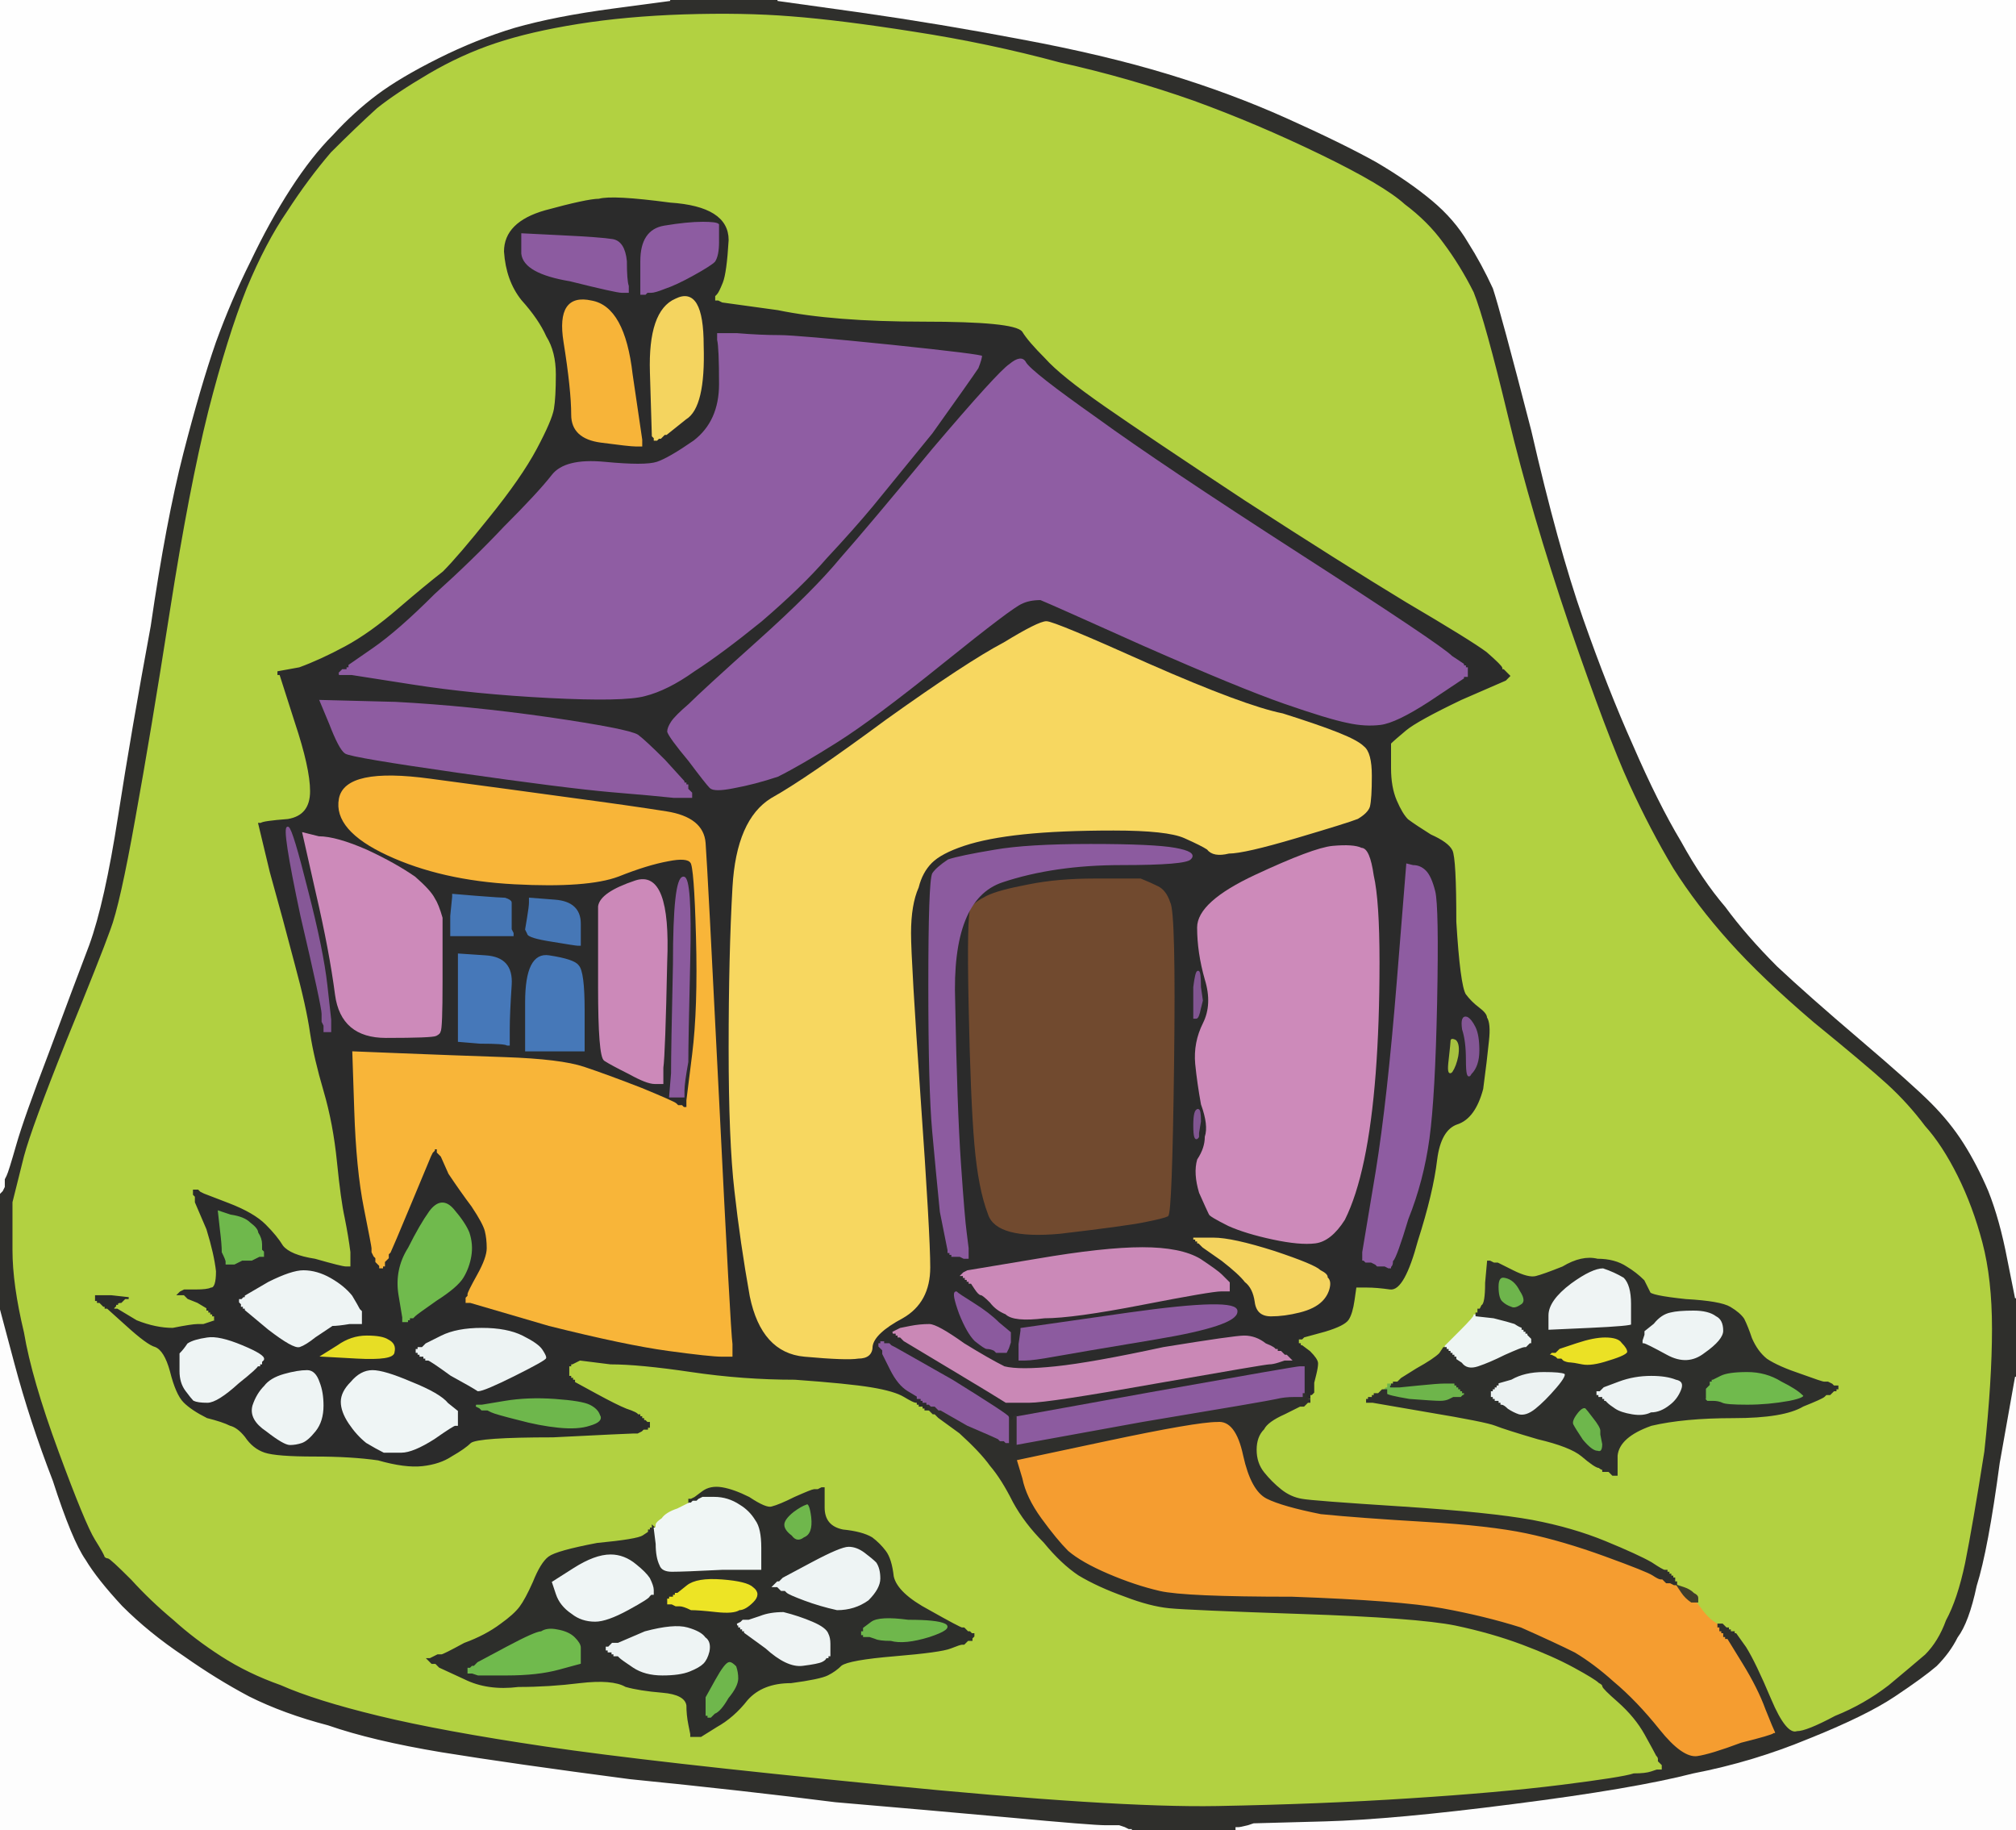 <!-- Created with clker.com Auto tracing tool http://www.clker.com) --> 
<svg 
   xmlns='http://www.w3.org/2000/svg'
   width='1050'
   height='953'>
<rect width="100%" height="100%" fill="#808080" stroke="none"/>
<path style='opacity:1;fill:#F59D30;fill-rule:evenodd;stroke:#F59D30;stroke-width:1px;stroke-linecap:butt;stroke-linejoin:miter;stroke-opacity:1;' d='M 865 822 L 866 822 L 867 823 L 868 824 L 869 824 L 870 824 L 872 825 L 873 825 L 873 825 Q 874 825 874 826 L 874 826 L 876 829 Q 878 832 881 834 Q 884 834 884 834 L 884 834 L 887 838 Q 890 842 893 844 Q 896 846 896 846 L 896 846 L 896 846 L 895 846 L 895 847 L 896 847 L 896 848 L 896 849 L 897 849 L 897 850 L 897 850 L 898 850 L 898 851 L 898 852 L 899 852 L 899 852 L 899 853 L 900 853 L 908 866 Q 916 879 920 890 Q 924 900 925 902 L 925 903 L 924 903 Q 923 904 907 908 Q 891 914 884 915 Q 876 916 864 901 Q 852 886 840 876 Q 830 867 820 861 Q 810 856 792 848 Q 773 842 751 838 Q 729 834 673 832 Q 617 832 604 829 Q 591 826 577 820 Q 563 814 556 808 Q 550 802 542 791 Q 534 780 532 770 L 529 760 L 576 750 Q 623 740 634 740 Q 644 739 648 758 Q 652 776 660 780 Q 668 784 688 788 Q 708 790 742 792 Q 776 794 795 798 Q 814 802 836 810 Q 858 818 861 820 Q 864 822 865 822 z 
'/>
<path style='opacity:1;fill:#4678B9;fill-rule:evenodd;stroke:#4678B9;stroke-width:1px;stroke-linecap:butt;stroke-linejoin:miter;stroke-opacity:1;' d='M 238 520 L 238 496 L 253 497 Q 268 498 267 513 Q 266 528 266 536 L 266 545 L 264 545 Q 263 544 250 544 L 238 543 L 238 520 z 
'/>
<path style='opacity:1;fill:#8E5CA1;fill-rule:evenodd;stroke:#8E5CA1;stroke-width:1px;stroke-linecap:butt;stroke-linejoin:miter;stroke-opacity:1;' d='M 727 511 L 732 449 L 736 450 Q 740 450 743 453 Q 746 456 748 464 Q 750 472 749 522 Q 748 571 745 593 Q 742 615 734 635 Q 728 655 726 657 Q 726 659 725 660 L 725 661 L 723 661 L 721 660 L 719 660 L 717 660 L 716 659 L 714 658 L 712 658 L 711 658 L 710 657 L 709 657 L 709 652 Q 710 646 716 610 Q 722 573 727 511 z 
'/>
<path style='opacity:1;fill:#F4D35F;fill-rule:evenodd;stroke:#F4D35F;stroke-width:1px;stroke-linecap:butt;stroke-linejoin:miter;stroke-opacity:1;' d='M 626 650 L 626 650 L 625 649 L 624 648 L 624 648 L 624 648 L 623 648 L 623 648 L 623 647 L 622 647 L 622 647 L 622 646 L 622 646 L 622 646 L 621 646 L 621 646 L 621 645 L 620 645 L 620 645 L 620 644 L 621 644 L 622 644 L 632 644 Q 642 644 664 651 Q 685 658 688 661 Q 692 663 692 665 Q 694 667 693 671 Q 692 675 689 678 Q 685 682 677 684 Q 669 686 662 686 Q 654 686 653 678 Q 652 671 648 668 Q 645 664 636 657 Q 626 650 626 650 z 
'/>
<path style='opacity:1;fill:#8F5DA3;fill-rule:evenodd;stroke:#8F5DA3;stroke-width:1px;stroke-linecap:butt;stroke-linejoin:miter;stroke-opacity:1;' d='M 373 177 L 373 173 L 384 173 Q 396 174 406 174 Q 415 174 464 179 Q 512 184 512 185 Q 512 187 510 192 Q 506 198 486 226 Q 464 253 455 264 Q 445 276 431 291 Q 418 306 397 324 Q 376 341 362 350 Q 348 360 336 363 Q 325 366 286 364 Q 247 362 215 357 L 183 352 L 180 352 L 176 352 L 176 351 L 176 351 L 175 351 L 175 350 L 175 350 L 176 350 L 176 350 L 176 350 L 177 349 L 178 348 L 179 348 L 180 348 L 180 347 L 180 347 L 181 347 L 181 346 L 194 337 Q 207 328 226 309 Q 246 291 262 274 Q 280 256 287 247 Q 294 238 315 240 Q 336 242 342 240 Q 348 238 361 229 Q 374 219 374 200 Q 374 181 373 177 z 
'/>
<path style='opacity:1;fill:#B2D141;fill-rule:evenodd;stroke:#B2D141;stroke-width:1px;stroke-linecap:butt;stroke-linejoin:miter;stroke-opacity:1;' d='M 909 858 L 904 851 L 903 851 L 903 850 L 902 850 L 901 850 L 901 849 L 900 849 L 900 849 L 900 848 L 900 848 L 900 848 L 899 848 L 899 848 L 898 847 L 897 846 L 897 846 L 896 846 L 896 846 L 896 846 L 896 846 Q 896 846 893 844 Q 890 842 887 838 L 884 834 L 884 832 Q 884 831 882 830 Q 880 828 877 827 L 874 826 L 874 826 Q 874 825 873 825 L 873 825 L 873 824 L 872 824 L 872 823 L 872 822 L 871 822 L 871 822 L 871 821 L 870 821 L 870 821 L 870 820 L 870 820 L 870 820 L 869 820 L 869 820 L 869 819 L 868 819 L 868 819 L 868 818 L 867 818 Q 866 818 860 814 Q 853 810 836 803 Q 819 796 798 792 Q 776 788 730 785 Q 683 782 678 781 Q 672 780 667 776 Q 662 772 658 767 Q 654 762 654 755 Q 654 748 658 744 Q 660 740 669 736 L 677 732 L 678 732 L 679 732 L 680 731 L 681 730 L 681 730 L 682 730 L 682 729 L 682 728 L 682 728 Q 682 728 683 727 L 683 726 L 684 726 Q 684 726 684 725 L 684 725 L 684 722 L 684 720 L 685 716 Q 686 712 686 710 Q 686 708 682 704 L 678 701 L 677 701 L 677 700 L 677 700 L 676 700 L 676 698 L 676 697 L 678 697 L 679 696 L 690 693 Q 700 690 702 687 Q 704 684 705 677 L 706 670 L 706 670 L 706 670 L 712 670 Q 717 670 724 671 Q 731 672 738 646 Q 746 621 748 604 Q 750 588 759 585 Q 768 582 772 567 Q 774 552 775 542 Q 776 533 774 530 Q 774 528 770 525 Q 766 522 763 518 Q 760 513 758 480 Q 758 447 756 443 Q 754 439 745 435 Q 737 430 733 427 Q 730 424 727 417 Q 724 410 724 400 Q 724 389 724 387 Q 726 385 732 380 Q 738 375 761 364 L 784 354 L 785 353 L 786 352 L 786 352 L 786 352 L 785 351 L 784 350 L 784 350 L 784 350 L 783 349 L 782 349 L 782 348 Q 782 347 774 340 Q 766 334 732 314 Q 699 294 648 261 Q 598 228 575 212 Q 552 196 544 187 Q 535 178 532 173 Q 528 168 481 168 Q 434 168 405 162 L 376 158 L 374 157 L 372 157 L 372 156 L 372 154 L 373 153 Q 374 152 376 147 Q 378 142 379 125 Q 379 108 349 106 Q 319 102 312 104 Q 306 104 284 110 Q 263 116 263 131 Q 264 146 272 156 Q 281 166 285 175 Q 290 183 290 195 Q 290 207 289 213 Q 288 219 280 234 Q 272 249 255 270 Q 239 290 231 298 Q 222 305 208 317 Q 193 330 180 337 Q 167 344 156 348 L 145 350 L 145 351 L 146 351 L 154 376 Q 162 400 162 412 Q 162 425 150 427 Q 137 428 136 429 L 135 429 L 141 454 Q 148 479 154 502 Q 160 524 162 538 Q 164 551 169 568 Q 174 585 176 605 Q 178 625 180 634 Q 182 644 183 652 L 183 660 L 180 660 Q 178 660 164 656 Q 151 654 147 649 Q 144 644 138 638 Q 132 632 119 627 L 106 622 L 104 621 L 103 620 L 102 620 L 101 620 L 101 622 L 102 623 L 102 624 L 102 626 L 108 640 Q 112 653 113 662 Q 113 671 110 671 Q 108 672 102 672 L 96 672 L 94 673 L 93 674 L 94 674 L 96 674 L 97 675 L 98 676 L 103 678 Q 108 681 108 681 L 108 682 L 108 682 L 108 682 L 109 682 L 109 682 L 109 683 L 110 683 L 110 683 L 110 684 L 110 684 L 110 684 L 111 684 L 111 684 L 111 685 L 112 685 L 112 686 L 112 687 L 113 687 L 113 688 L 113 688 L 112 688 L 112 688 L 112 688 L 109 689 L 106 690 L 103 690 Q 100 690 90 692 Q 81 692 71 688 L 61 682 L 60 682 L 59 682 L 59 681 L 60 680 L 60 680 L 60 680 L 60 679 L 60 679 L 61 679 Q 61 678 63 678 L 65 676 L 66 676 L 67 676 L 58 675 L 50 675 L 50 676 L 50 677 L 51 677 L 51 678 L 51 678 L 52 678 L 52 678 L 52 678 L 53 679 L 54 680 L 54 680 L 54 680 L 55 680 L 55 680 L 55 681 L 56 681 L 66 690 Q 77 700 81 701 Q 86 703 89 714 Q 92 726 96 730 Q 100 734 108 738 Q 116 740 120 742 Q 124 743 128 748 Q 132 754 138 756 Q 144 758 164 758 Q 183 758 197 760 Q 211 764 220 763 Q 229 762 235 758 Q 242 754 245 751 Q 249 748 288 748 Q 328 746 330 746 L 332 746 L 334 745 L 335 744 L 336 744 L 337 744 L 337 743 L 338 743 L 338 742 L 338 741 L 337 741 L 336 740 L 336 740 L 336 740 L 335 740 L 335 740 L 335 739 L 334 739 L 334 739 L 334 738 L 334 738 L 334 738 L 333 738 L 333 738 L 333 737 L 332 737 L 332 737 Q 332 736 326 734 Q 321 732 310 726 L 299 720 L 299 719 L 298 719 L 298 719 L 298 718 L 298 718 L 298 718 L 297 718 L 297 718 L 297 717 L 296 717 L 296 716 L 296 715 L 296 714 L 296 712 L 296 712 L 296 712 L 296 711 L 296 711 L 297 711 L 297 710 L 297 710 L 298 710 L 298 710 L 298 710 L 300 709 L 302 708 L 318 710 Q 333 710 360 714 Q 387 718 414 718 Q 442 720 454 722 Q 466 724 471 727 Q 476 730 477 730 L 478 730 L 478 731 L 478 731 L 479 731 L 479 732 L 480 732 L 481 732 L 481 733 L 482 733 L 482 733 L 482 734 L 483 734 L 484 734 L 484 734 L 484 734 L 485 735 L 486 736 L 486 736 L 486 736 L 487 736 L 487 736 L 488 737 L 489 738 L 500 746 Q 511 756 516 763 Q 522 770 528 782 Q 534 793 544 803 Q 553 814 562 820 Q 572 826 586 831 Q 599 836 609 837 Q 619 838 678 840 Q 738 842 758 846 Q 777 850 793 856 Q 809 862 820 868 Q 831 874 833 876 Q 835 877 835 878 Q 835 879 843 886 Q 852 894 857 903 Q 862 912 863 914 Q 864 915 864 916 L 864 917 L 865 918 L 866 919 L 866 920 L 866 921 L 867 921 L 867 922 L 865 922 L 863 922 L 860 923 Q 857 924 851 924 Q 845 926 813 930 Q 781 934 734 937 Q 688 940 634 941 Q 581 942 460 930 Q 338 918 284 910 Q 230 902 197 894 Q 164 886 146 878 Q 129 872 115 863 Q 101 854 90 844 Q 78 834 68 823 Q 57 812 56 812 Q 55 812 54 811 Q 54 810 49 802 Q 44 794 30 756 Q 16 718 12 694 Q 6 669 6 651 Q 6 633 6 626 Q 8 618 12 602 Q 16 587 34 542 Q 52 498 57 484 Q 62 471 70 426 Q 78 382 88 318 Q 98 254 108 214 Q 118 175 128 150 Q 138 126 149 110 Q 160 93 172 79 Q 185 66 196 56 Q 206 48 223 38 Q 240 28 258 22 Q 276 16 301 12 Q 326 8 356 7 Q 387 6 412 8 Q 438 10 476 16 Q 515 22 552 32 Q 588 40 622 52 Q 655 64 688 80 Q 721 96 732 106 Q 744 115 752 126 Q 761 138 768 152 Q 774 167 786 217 Q 798 267 818 326 Q 838 384 849 408 Q 860 432 872 452 Q 884 471 901 490 Q 918 509 945 532 Q 972 554 983 564 Q 994 574 1003 586 Q 1012 596 1020 612 Q 1028 628 1033 647 Q 1038 666 1038 692 Q 1038 719 1034 756 Q 1028 794 1024 814 Q 1020 833 1014 844 Q 1010 855 1003 862 Q 996 868 984 878 Q 971 888 956 894 Q 941 902 936 902 Q 930 904 922 885 Q 914 866 909 858 z 
M 950 720 L 952 720 L 954 721 L 955 722 L 956 722 L 957 722 L 957 723 L 956 723 L 956 723 L 956 724 L 956 724 L 956 724 L 955 724 L 955 724 L 954 725 L 953 726 L 952 726 L 951 726 L 950 727 Q 949 728 939 732 Q 929 738 903 738 Q 877 738 860 742 Q 843 748 842 758 L 842 768 L 841 768 L 840 768 L 839 767 L 838 766 L 836 766 L 835 766 L 835 765 Q 834 765 833 764 Q 831 764 824 758 Q 818 753 801 749 Q 784 744 779 742 Q 774 740 744 735 L 715 730 L 714 730 L 712 730 L 712 729 L 712 729 L 713 729 L 713 728 L 714 728 L 715 728 L 715 727 L 716 727 L 716 727 L 716 726 L 717 726 L 718 726 L 719 725 L 720 724 L 720 724 L 720 724 L 721 724 L 721 724 L 721 724 L 721 724 L 722 723 Q 723 722 724 722 L 724 722 L 724 722 Q 724 722 724 721 L 725 721 L 725 721 L 726 721 L 726 721 L 726 720 L 727 720 L 728 720 L 729 719 L 730 718 L 738 713 Q 747 708 750 705 Q 752 702 752 702 L 753 702 L 753 701 L 754 700 L 761 693 Q 768 686 768 685 L 769 685 L 769 685 L 769 684 L 769 684 L 770 684 L 770 683 L 770 682 L 771 682 Q 771 682 772 680 Q 774 679 774 668 L 775 657 L 776 657 L 778 658 L 779 658 L 780 658 L 788 662 Q 796 666 800 665 Q 804 664 814 660 Q 824 654 832 656 Q 841 656 847 660 Q 852 663 856 667 Q 858 671 859 673 Q 859 675 878 677 Q 896 678 901 681 Q 906 684 908 687 Q 910 691 912 697 Q 915 704 920 708 Q 926 712 938 716 Q 949 720 950 720 z 
M 424 776 L 426 776 L 428 775 L 429 775 L 429 785 Q 429 795 439 797 Q 449 798 454 801 Q 458 804 461 808 Q 464 812 465 821 Q 467 830 484 839 Q 500 848 501 848 L 502 848 L 503 849 L 504 850 L 504 850 L 504 850 L 505 850 L 505 850 L 506 851 L 507 851 L 507 852 L 506 853 L 506 853 L 506 854 L 505 854 L 504 854 L 503 855 L 502 856 L 501 856 Q 500 856 495 858 Q 490 860 466 862 Q 442 864 438 867 Q 435 870 431 872 Q 427 874 412 876 Q 397 876 389 885 Q 382 894 373 899 L 365 904 L 364 904 L 363 904 L 362 904 L 360 904 L 360 903 L 360 903 L 359 898 Q 358 893 358 888 Q 357 882 345 881 Q 333 880 326 878 Q 319 874 302 876 Q 286 878 270 878 Q 254 880 242 874 L 229 868 L 228 867 L 227 866 L 226 866 L 225 866 L 224 865 L 223 864 L 223 864 L 224 864 L 224 864 L 224 864 L 226 863 L 228 862 L 230 862 Q 231 862 242 856 Q 253 852 261 846 Q 268 841 271 837 Q 274 833 278 824 Q 282 814 286 811 Q 290 808 311 804 Q 332 802 335 800 L 338 798 L 338 797 L 338 797 L 339 797 L 339 796 L 339 796 L 340 796 L 340 796 L 340 796 L 340 795 L 340 795 L 341 796 L 341 796 L 341 796 Q 342 796 342 794 Q 342 793 345 791 Q 347 788 353 786 L 359 783 L 359 782 L 359 781 L 360 781 L 362 780 L 362 780 L 362 780 L 366 777 Q 370 774 376 775 Q 382 776 390 780 Q 399 786 402 785 Q 406 784 414 780 Q 423 776 424 776 z 
'/>
<path style='opacity:1;fill:#2B2B2B;fill-rule:evenodd;stroke:#2B2B2B;stroke-width:1px;stroke-linecap:butt;stroke-linejoin:miter;stroke-opacity:1;' d='M 373 153 L 372 154 L 372 156 L 372 157 L 374 157 L 376 158 L 405 162 Q 434 168 481 168 Q 528 168 532 173 Q 535 178 544 187 Q 552 196 575 212 Q 598 228 648 261 Q 699 294 732 314 Q 766 334 774 340 Q 782 347 782 348 L 782 349 L 783 349 L 784 350 L 784 350 L 784 350 L 785 351 L 786 352 L 786 352 L 786 352 L 785 353 L 784 354 L 761 364 Q 738 375 732 380 Q 726 385 724 387 Q 724 389 724 400 Q 724 410 727 417 Q 730 424 733 427 Q 737 430 745 435 Q 754 439 756 443 Q 758 447 758 480 Q 760 513 763 518 Q 766 522 770 525 Q 774 528 774 530 Q 776 533 775 542 Q 774 552 772 567 Q 768 582 759 585 Q 750 588 748 604 Q 746 621 738 646 Q 731 672 724 671 Q 717 670 712 670 L 706 670 L 706 670 L 706 670 L 705 677 Q 704 684 702 687 Q 700 690 690 693 L 679 696 L 678 697 L 676 697 L 676 698 L 676 700 L 677 700 L 677 700 L 677 701 L 678 701 L 682 704 Q 686 708 686 710 Q 686 712 685 716 L 684 720 L 684 722 L 684 725 L 684 725 L 684 725 L 683 726 L 683 726 L 683 726 L 682 726 L 682 727 L 682 728 L 681 728 L 680 728 L 680 727 L 680 726 L 679 726 L 679 726 L 679 719 L 679 712 L 677 712 Q 675 712 602 725 L 530 738 L 530 738 L 529 738 L 529 738 L 528 738 L 528 738 L 528 738 L 528 739 L 528 739 L 527 740 L 526 741 L 526 740 L 526 739 L 525 739 L 525 739 L 525 738 Q 525 737 496 719 L 466 702 L 464 701 L 463 700 L 462 700 L 460 700 L 460 699 L 460 699 L 459 699 L 459 700 L 459 700 L 458 700 L 458 700 L 458 700 L 458 701 L 458 701 L 459 702 L 460 703 L 460 704 L 460 705 L 464 713 Q 468 721 473 724 Q 478 727 478 727 L 478 728 L 479 728 L 480 728 L 480 729 L 480 729 L 481 729 L 481 730 L 482 730 L 483 730 L 483 731 L 483 731 L 483 732 L 484 733 L 484 734 L 484 734 L 483 734 L 482 734 L 482 733 L 482 733 L 481 733 L 481 732 L 480 732 L 479 732 L 479 731 L 478 731 L 478 731 L 478 730 L 477 730 Q 476 730 471 727 Q 466 724 454 722 Q 442 720 414 718 Q 387 718 360 714 Q 333 710 318 710 L 302 708 L 300 709 L 298 710 L 298 710 L 298 710 L 297 710 L 297 710 L 297 711 L 296 711 L 296 711 L 296 712 L 296 712 L 296 712 L 296 714 L 296 715 L 296 716 L 296 717 L 297 717 L 297 718 L 297 718 L 298 718 L 298 718 L 298 718 L 298 719 L 298 719 L 299 719 L 299 720 L 310 726 Q 321 732 326 734 Q 332 736 332 737 L 332 737 L 333 737 L 333 738 L 333 738 L 334 738 L 334 738 L 334 738 L 334 739 L 334 739 L 335 739 L 335 740 L 335 740 L 336 740 L 336 740 L 336 740 L 337 741 L 338 741 L 338 742 L 338 743 L 337 743 L 337 744 L 336 744 L 335 744 L 334 745 L 332 746 L 330 746 Q 328 746 288 748 Q 249 748 245 751 Q 242 754 235 758 Q 229 762 220 763 Q 211 764 197 760 Q 183 758 164 758 Q 144 758 138 756 Q 132 754 128 748 Q 124 743 120 742 Q 116 740 108 738 Q 100 734 96 730 Q 92 726 89 714 Q 86 703 81 701 Q 77 700 66 690 L 56 681 L 55 681 L 55 680 L 55 680 L 54 680 L 54 680 L 54 680 L 53 679 L 52 678 L 52 678 L 52 678 L 51 678 L 51 678 L 51 677 L 50 677 L 50 676 L 50 675 L 58 675 L 67 676 L 66 676 L 65 676 L 63 678 Q 61 678 61 679 L 60 679 L 60 679 L 60 680 L 60 680 L 60 680 L 59 681 L 59 682 L 60 682 L 61 682 L 71 688 Q 81 692 90 692 Q 100 690 103 690 L 106 690 L 109 689 L 112 688 L 112 688 L 112 688 L 113 688 L 113 688 L 113 687 L 112 687 L 112 686 L 112 685 L 111 685 L 111 684 L 111 684 L 110 684 L 110 684 L 110 684 L 110 683 L 110 683 L 109 683 L 109 682 L 109 682 L 108 682 L 108 682 L 108 682 L 108 681 Q 108 681 103 678 L 98 676 L 97 675 L 96 674 L 94 674 L 93 674 L 94 673 L 96 672 L 102 672 Q 108 672 110 671 Q 113 671 113 662 Q 112 653 108 640 L 102 626 L 102 624 L 102 623 L 101 622 L 101 620 L 102 620 L 103 620 L 104 621 L 106 622 L 119 627 Q 132 632 138 638 Q 144 644 147 649 Q 151 654 164 656 Q 178 660 180 660 L 183 660 L 183 652 Q 182 644 180 634 Q 178 625 176 605 Q 174 585 169 568 Q 164 551 162 538 Q 160 524 154 502 Q 148 479 141 454 L 135 429 L 136 429 Q 137 428 150 427 Q 162 425 162 412 Q 162 400 154 376 L 146 351 L 145 351 L 145 350 L 156 348 Q 167 344 180 337 Q 193 330 208 317 Q 222 305 231 298 Q 239 290 255 270 Q 272 249 280 234 Q 288 219 289 213 Q 290 207 290 195 Q 290 183 285 175 Q 281 166 272 156 Q 264 146 263 131 Q 263 116 284 110 Q 306 104 312 104 Q 319 102 349 106 Q 379 108 379 125 Q 378 142 376 147 Q 374 152 373 153 z 
M 339 152 L 337 152 L 336 153 L 334 153 L 334 136 Q 334 120 346 118 Q 358 116 366 116 Q 373 116 374 117 Q 374 118 374 126 Q 374 133 372 136 Q 370 138 361 143 Q 352 148 346 150 Q 341 152 339 152 z 
M 272 132 L 272 122 L 292 123 Q 313 124 319 125 Q 325 126 326 136 Q 326 146 327 149 L 327 152 L 324 152 Q 321 152 297 146 Q 273 142 272 132 z 
M 347 226 L 346 226 L 346 226 L 346 226 L 345 227 L 344 228 L 344 228 L 344 228 L 343 228 L 343 228 L 342 229 L 341 229 L 341 228 L 340 227 L 339 194 Q 338 162 352 156 Q 366 149 366 180 Q 367 212 357 218 Q 347 226 347 226 z 
M 329 195 L 334 229 L 334 230 L 334 232 L 331 232 Q 328 232 313 230 Q 298 228 298 216 Q 298 203 294 178 Q 290 153 308 157 Q 325 160 329 195 z 
M 373 177 L 373 173 L 384 173 Q 396 174 406 174 Q 415 174 464 179 Q 512 184 512 185 Q 512 187 510 192 Q 506 198 486 226 Q 464 253 455 264 Q 445 276 431 291 Q 418 306 397 324 Q 376 341 362 350 Q 348 360 336 363 Q 325 366 286 364 Q 247 362 215 357 L 183 352 L 180 352 L 176 352 L 176 351 L 176 351 L 175 351 L 175 350 L 175 350 L 176 350 L 176 350 L 176 350 L 177 349 L 178 348 L 179 348 L 180 348 L 180 347 L 180 347 L 181 347 L 181 346 L 194 337 Q 207 328 226 309 Q 246 291 262 274 Q 280 256 287 247 Q 294 238 315 240 Q 336 242 342 240 Q 348 238 361 229 Q 374 219 374 200 Q 374 181 373 177 z 
M 756 342 L 762 346 L 762 347 L 762 347 L 763 347 L 763 348 L 763 348 L 764 348 L 764 348 L 764 348 L 764 349 L 764 349 L 764 350 L 764 351 L 764 351 L 764 352 L 763 352 L 762 352 L 762 353 Q 762 353 744 365 Q 727 376 719 377 Q 711 378 702 376 Q 692 374 669 366 Q 646 358 596 336 Q 547 314 542 312 Q 536 312 532 314 Q 527 316 491 345 Q 455 374 436 386 Q 417 398 405 404 Q 393 408 382 410 Q 372 412 370 410 Q 368 408 359 396 Q 349 384 348 381 Q 348 379 350 376 Q 352 373 359 367 Q 366 360 395 334 Q 424 308 438 291 Q 453 274 486 234 Q 520 194 526 190 Q 532 185 534 189 Q 537 194 571 218 Q 604 242 677 289 Q 750 336 756 342 z 
M 545 324 Q 549 324 598 346 Q 648 368 668 372 Q 687 378 697 382 Q 707 386 710 389 Q 714 392 714 404 Q 714 416 713 420 Q 712 423 707 426 Q 702 428 675 436 Q 648 444 640 444 Q 632 446 629 442 Q 626 440 617 436 Q 608 432 580 432 Q 552 432 533 434 Q 514 436 502 440 Q 490 444 485 449 Q 480 454 478 462 Q 474 471 474 486 Q 474 500 479 572 Q 484 643 484 660 Q 484 678 470 686 Q 455 694 454 701 Q 454 707 447 707 Q 441 708 419 706 Q 397 704 391 675 Q 386 647 383 620 Q 380 594 380 546 Q 380 497 382 462 Q 384 427 402 416 Q 420 406 462 375 Q 504 345 523 335 Q 541 324 545 324 z 
M 172 377 L 167 365 L 206 366 Q 244 368 286 374 Q 327 380 332 383 Q 336 386 346 396 Q 356 407 356 407 L 356 408 L 356 408 L 356 408 L 357 408 L 357 408 L 357 409 L 358 409 L 358 410 L 358 411 L 359 412 L 360 413 L 360 414 L 360 415 L 351 415 Q 342 414 318 412 Q 295 410 239 402 Q 183 394 180 392 Q 177 390 172 377 z 
M 381 700 L 381 706 L 376 706 Q 370 706 348 703 Q 326 700 286 690 L 245 678 L 244 678 L 243 678 L 243 676 L 244 675 L 244 674 Q 244 673 249 664 Q 254 655 254 650 Q 254 645 253 641 Q 252 637 246 628 Q 240 620 234 611 L 230 602 L 229 601 L 228 600 L 228 599 L 228 598 L 227 598 L 227 598 L 227 597 L 226 597 L 226 598 L 226 599 L 225 600 L 224 602 L 214 626 Q 204 650 203 652 L 202 653 L 202 654 L 202 655 L 201 656 L 200 657 L 200 658 L 200 659 L 199 659 L 199 660 L 198 660 L 198 660 L 198 659 L 198 659 L 197 658 L 196 657 L 196 656 L 196 655 L 195 654 L 194 652 L 194 650 Q 194 649 190 629 Q 186 609 185 578 L 184 548 L 209 549 Q 234 550 263 551 Q 292 552 304 556 Q 316 560 334 567 Q 351 574 352 575 L 353 576 L 354 576 L 355 576 L 356 577 L 358 577 L 358 575 L 358 573 L 361 549 Q 364 525 363 488 Q 362 451 360 449 Q 358 446 348 448 Q 337 450 322 456 Q 306 462 268 460 Q 230 458 202 445 Q 174 432 177 416 Q 180 400 224 406 Q 269 412 298 416 Q 328 420 347 423 Q 366 426 367 439 Q 368 452 374 572 Q 380 693 381 700 z 
M 170 513 L 172 531 L 172 534 L 172 537 L 170 537 L 169 537 L 169 534 L 168 532 L 168 528 Q 168 524 157 477 Q 147 430 150 431 Q 152 432 160 464 Q 168 495 170 513 z 
M 165 465 L 158 434 L 166 436 Q 175 436 191 443 Q 206 450 216 457 Q 224 464 226 468 Q 228 471 230 478 Q 230 486 230 511 Q 230 536 229 537 Q 229 538 227 539 Q 225 540 201 540 Q 178 540 175 518 Q 172 495 165 465 z 
M 503 642 L 504 650 L 504 652 L 504 655 L 502 655 L 500 654 L 498 654 L 496 654 L 496 653 L 496 653 L 495 653 L 495 652 L 495 652 L 494 652 L 494 652 L 494 652 L 494 651 L 494 651 L 490 631 Q 488 611 486 589 Q 484 567 484 513 Q 484 459 486 455 Q 488 452 494 448 Q 500 446 518 443 Q 535 440 568 440 Q 601 440 612 442 Q 623 444 620 447 Q 618 450 584 450 Q 549 450 522 459 Q 495 468 497 522 Q 498 577 500 606 Q 502 635 503 642 z 
M 694 441 Q 705 440 709 442 Q 713 442 715 456 Q 718 469 718 501 Q 718 533 716 559 Q 714 585 710 604 Q 706 623 700 635 Q 693 646 685 647 Q 677 648 663 645 Q 649 642 640 638 Q 630 633 630 632 Q 629 630 625 621 Q 622 611 624 604 Q 628 598 628 592 Q 630 586 626 575 Q 624 564 623 554 Q 622 543 627 533 Q 632 523 628 510 Q 624 496 624 483 Q 624 470 654 456 Q 684 442 694 441 z 
M 727 511 L 732 449 L 736 450 Q 740 450 743 453 Q 746 456 748 464 Q 750 472 749 522 Q 748 571 745 593 Q 742 615 734 635 Q 728 655 726 657 Q 726 659 725 660 L 725 661 L 723 661 L 721 660 L 719 660 L 717 660 L 716 659 L 714 658 L 712 658 L 711 658 L 710 657 L 709 657 L 709 652 Q 710 646 716 610 Q 722 573 727 511 z 
M 345 556 L 345 564 L 341 564 Q 337 564 328 559 Q 318 554 315 552 Q 312 550 312 514 Q 312 478 312 472 Q 313 465 331 459 Q 349 453 347 501 Q 346 549 345 556 z 
M 356 568 L 356 571 L 352 571 L 349 571 L 350 559 Q 350 547 351 502 Q 351 457 356 457 Q 360 457 359 500 Q 358 542 358 553 Q 356 564 356 568 z 
M 570 458 Q 590 458 594 458 Q 599 460 603 462 Q 607 464 609 470 Q 612 475 611 554 Q 610 632 608 633 Q 606 634 596 636 Q 586 638 552 642 Q 519 645 515 632 Q 510 619 508 596 Q 506 573 505 524 Q 504 476 506 473 Q 508 470 514 467 Q 520 464 536 461 Q 551 458 570 458 z 
M 236 467 L 236 466 L 248 467 Q 261 468 263 468 Q 266 469 266 470 Q 266 472 266 476 L 266 480 L 266 482 L 266 484 L 267 486 L 267 487 L 251 487 L 235 487 L 235 477 Q 236 467 236 467 z 
M 276 470 L 276 468 L 289 469 Q 302 470 302 481 L 302 492 L 301 492 Q 300 492 288 490 Q 275 488 275 486 L 274 484 L 275 478 Q 276 472 276 470 z 
M 238 520 L 238 496 L 253 497 Q 268 498 267 513 Q 266 528 266 536 L 266 545 L 264 545 Q 263 544 250 544 L 238 543 L 238 520 z 
M 304 526 L 304 547 L 289 547 L 274 547 L 274 522 Q 274 496 286 498 Q 299 500 301 503 Q 304 506 304 526 z 
M 625 514 L 626 521 L 625 525 Q 624 530 623 530 L 622 530 L 622 526 Q 622 521 622 514 Q 623 506 624 506 Q 625 506 625 514 z 
M 762 536 Q 761 529 764 530 Q 766 531 768 535 Q 770 539 770 547 Q 770 555 766 559 Q 764 563 764 552 Q 764 542 762 536 z 
M 756 542 Q 756 541 758 542 Q 760 544 759 550 Q 758 555 756 558 Q 754 560 755 552 Q 756 543 756 542 z 
M 625 584 L 624 590 L 624 592 Q 622 595 622 586 Q 622 578 624 578 Q 625 578 625 584 z 
M 216 685 L 215 686 L 214 686 L 213 686 L 213 687 L 212 687 L 212 687 L 212 688 L 211 688 L 210 688 L 210 687 L 210 686 L 208 674 Q 206 661 213 650 Q 219 638 224 631 Q 230 623 236 630 Q 242 637 244 642 Q 246 648 245 654 Q 244 660 241 665 Q 238 670 227 677 Q 217 684 216 685 z 
M 115 640 L 114 631 L 120 633 Q 127 634 130 637 Q 134 640 134 642 Q 136 645 136 648 L 136 651 L 137 652 L 137 654 L 136 654 L 135 654 L 133 655 L 131 656 L 128 656 L 126 656 L 124 657 L 122 658 L 120 658 L 118 658 L 118 657 Q 118 656 116 652 Q 116 648 115 640 z 
M 626 650 L 626 650 L 625 649 L 624 648 L 624 648 L 624 648 L 623 648 L 623 648 L 623 647 L 622 647 L 622 647 L 622 646 L 622 646 L 622 646 L 621 646 L 621 646 L 621 645 L 620 645 L 620 645 L 620 644 L 621 644 L 622 644 L 632 644 Q 642 644 664 651 Q 685 658 688 661 Q 692 663 692 665 Q 694 667 693 671 Q 692 675 689 678 Q 685 682 677 684 Q 669 686 662 686 Q 654 686 653 678 Q 652 671 648 668 Q 645 664 636 657 Q 626 650 626 650 z 
M 639 667 L 640 668 L 640 670 L 640 672 L 636 672 Q 631 672 595 679 Q 559 686 544 686 Q 528 688 524 684 Q 519 682 516 678 Q 512 674 511 674 Q 510 674 508 671 L 506 668 L 506 668 L 506 668 L 505 668 L 505 668 L 505 667 L 504 667 L 504 667 L 504 666 L 504 666 L 504 666 L 503 666 L 503 666 L 503 665 L 502 665 L 502 665 L 502 664 L 502 664 L 502 664 L 501 664 L 501 664 L 502 663 L 504 662 L 540 656 Q 575 650 595 650 Q 615 650 625 656 Q 634 662 636 664 Q 638 666 639 667 z 
M 187 682 L 188 683 L 188 686 L 188 689 L 182 689 Q 176 690 173 690 Q 170 692 164 696 Q 159 700 156 701 Q 153 702 140 692 L 128 682 L 128 681 L 128 681 L 127 681 L 127 680 L 127 680 L 126 680 L 126 680 L 126 680 L 126 679 L 126 679 L 125 678 L 125 677 L 126 677 L 127 676 L 127 676 L 128 676 L 128 676 L 128 676 L 128 675 L 128 675 L 140 668 Q 152 662 158 662 Q 165 662 172 666 Q 179 670 183 675 Q 186 680 187 682 z 
M 520 689 L 526 694 L 526 696 L 526 699 L 525 702 L 524 704 L 524 704 L 524 704 L 522 704 L 521 704 L 520 704 L 519 704 L 518 703 Q 516 702 514 702 Q 513 702 508 698 Q 504 694 500 684 Q 496 673 498 673 Q 499 674 507 679 Q 515 684 520 689 z 
M 534 708 L 531 708 L 531 700 L 532 693 L 532 693 L 532 692 L 588 684 Q 645 676 644 683 Q 644 690 602 697 Q 560 704 549 706 Q 538 708 534 708 z 
M 664 703 L 664 703 L 665 703 L 665 704 L 666 704 L 667 704 L 668 705 L 669 706 L 669 706 L 670 706 L 670 706 L 670 706 L 671 707 L 672 708 L 670 708 L 669 708 L 666 709 Q 663 710 661 710 Q 659 710 602 720 Q 546 730 536 730 Q 527 730 524 730 Q 521 728 496 713 L 471 698 L 470 697 L 469 696 L 469 696 L 468 696 L 468 696 L 468 696 L 468 695 L 468 695 L 467 695 L 467 694 L 466 694 L 465 694 L 467 693 L 469 692 L 474 691 Q 479 690 484 690 Q 488 690 502 700 Q 515 708 523 712 Q 531 714 550 712 Q 569 710 606 702 Q 643 696 648 696 Q 654 696 659 700 Q 664 702 664 703 z 
M 223 708 L 222 708 L 222 707 L 222 707 L 221 707 L 221 706 L 220 706 L 219 706 L 219 705 L 218 705 L 218 705 L 218 704 L 218 704 L 218 704 L 217 704 L 217 704 L 217 703 L 218 703 L 218 703 L 218 702 L 219 702 L 220 702 L 221 701 L 222 700 L 222 700 L 222 700 L 230 696 Q 238 692 251 692 Q 264 692 272 696 Q 280 700 282 703 Q 284 706 284 707 Q 284 708 268 716 Q 252 724 249 724 Q 246 722 235 716 Q 224 708 223 708 z 
M 186 707 L 168 706 L 176 701 Q 183 696 191 696 Q 199 696 202 698 Q 206 700 205 704 Q 205 708 186 707 z 
M 137 708 L 136 709 L 136 709 L 136 710 L 136 710 L 136 710 L 135 710 L 135 710 L 135 711 L 134 711 L 134 711 Q 134 712 124 720 Q 113 730 108 730 Q 103 730 101 729 Q 100 728 97 724 Q 94 720 94 714 Q 94 707 94 705 Q 96 703 98 700 Q 101 698 108 697 Q 114 696 126 701 Q 138 706 137 708 z 
M 148 716 Q 155 714 160 714 Q 164 714 166 720 Q 168 725 168 732 Q 168 740 164 745 Q 160 750 157 751 Q 154 752 151 752 Q 148 752 139 745 Q 130 739 132 732 Q 134 726 138 722 Q 141 718 148 716 z 
M 233 731 L 238 735 L 238 736 L 238 737 L 238 739 L 238 741 L 238 741 L 238 742 L 237 742 Q 236 742 226 749 Q 215 756 209 756 Q 203 756 200 756 Q 196 754 191 751 Q 186 747 182 741 Q 178 735 178 730 Q 178 725 183 720 Q 188 714 194 714 Q 200 714 214 720 Q 229 726 233 731 z 
M 256 735 L 254 734 L 252 734 L 251 734 L 250 733 L 248 732 L 250 732 L 251 732 L 263 730 Q 275 728 289 729 Q 303 730 307 732 Q 311 734 312 737 Q 314 740 307 742 Q 301 744 291 743 Q 281 742 270 739 Q 258 736 256 735 z 
'/>
<path style='opacity:1;fill:#EFF5F5;fill-rule:evenodd;stroke:#EFF5F5;stroke-width:1px;stroke-linecap:butt;stroke-linejoin:miter;stroke-opacity:1;' d='M 233 731 L 238 735 L 238 736 L 238 737 L 238 739 L 238 741 L 238 741 L 238 742 L 237 742 Q 236 742 226 749 Q 215 756 209 756 Q 203 756 200 756 Q 196 754 191 751 Q 186 747 182 741 Q 178 735 178 730 Q 178 725 183 720 Q 188 714 194 714 Q 200 714 214 720 Q 229 726 233 731 z 
'/>
<path style='opacity:1;fill:#4677B6;fill-rule:evenodd;stroke:#4677B6;stroke-width:1px;stroke-linecap:butt;stroke-linejoin:miter;stroke-opacity:1;' d='M 276 470 L 276 468 L 289 469 Q 302 470 302 481 L 302 492 L 301 492 Q 300 492 288 490 Q 275 488 275 486 L 274 484 L 275 478 Q 276 472 276 470 z 
'/>
<path style='opacity:1;fill:#EEF4F4;fill-rule:evenodd;stroke:#EEF4F4;stroke-width:1px;stroke-linecap:butt;stroke-linejoin:miter;stroke-opacity:1;' d='M 187 682 L 188 683 L 188 686 L 188 689 L 182 689 Q 176 690 173 690 Q 170 692 164 696 Q 159 700 156 701 Q 153 702 140 692 L 128 682 L 128 681 L 128 681 L 127 681 L 127 680 L 127 680 L 126 680 L 126 680 L 126 680 L 126 679 L 126 679 L 125 678 L 125 677 L 126 677 L 127 676 L 127 676 L 128 676 L 128 676 L 128 676 L 128 675 L 128 675 L 140 668 Q 152 662 158 662 Q 165 662 172 666 Q 179 670 183 675 Q 186 680 187 682 z 
'/>
<path style='opacity:1;fill:#4677B6;fill-rule:evenodd;stroke:#4677B6;stroke-width:1px;stroke-linecap:butt;stroke-linejoin:miter;stroke-opacity:1;' d='M 236 467 L 236 466 L 248 467 Q 261 468 263 468 Q 266 469 266 470 Q 266 472 266 476 L 266 480 L 266 482 L 266 484 L 267 486 L 267 487 L 251 487 L 235 487 L 235 477 Q 236 467 236 467 z 
'/>
<path style='opacity:1;fill:#714A2F;fill-rule:evenodd;stroke:#714A2F;stroke-width:1px;stroke-linecap:butt;stroke-linejoin:miter;stroke-opacity:1;' d='M 570 458 Q 590 458 594 458 Q 599 460 603 462 Q 607 464 609 470 Q 612 475 611 554 Q 610 632 608 633 Q 606 634 596 636 Q 586 638 552 642 Q 519 645 515 632 Q 510 619 508 596 Q 506 573 505 524 Q 504 476 506 473 Q 508 470 514 467 Q 520 464 536 461 Q 551 458 570 458 z 
'/>
<path style='opacity:1;fill:#8E5CA1;fill-rule:evenodd;stroke:#8E5CA1;stroke-width:1px;stroke-linecap:butt;stroke-linejoin:miter;stroke-opacity:1;' d='M 172 377 L 167 365 L 206 366 Q 244 368 286 374 Q 327 380 332 383 Q 336 386 346 396 Q 356 407 356 407 L 356 408 L 356 408 L 356 408 L 357 408 L 357 408 L 357 409 L 358 409 L 358 410 L 358 411 L 359 412 L 360 413 L 360 414 L 360 415 L 351 415 Q 342 414 318 412 Q 295 410 239 402 Q 183 394 180 392 Q 177 390 172 377 z 
'/>
<path style='opacity:1;fill:#6EB74C;fill-rule:evenodd;stroke:#6EB74C;stroke-width:1px;stroke-linecap:butt;stroke-linejoin:miter;stroke-opacity:1;' d='M 256 735 L 254 734 L 252 734 L 251 734 L 250 733 L 248 732 L 250 732 L 251 732 L 263 730 Q 275 728 289 729 Q 303 730 307 732 Q 311 734 312 737 Q 314 740 307 742 Q 301 744 291 743 Q 281 742 270 739 Q 258 736 256 735 z 
'/>
<path style='opacity:1;fill:#8C5B9E;fill-rule:evenodd;stroke:#8C5B9E;stroke-width:1px;stroke-linecap:butt;stroke-linejoin:miter;stroke-opacity:1;' d='M 356 568 L 356 571 L 352 571 L 349 571 L 350 559 Q 350 547 351 502 Q 351 457 356 457 Q 360 457 359 500 Q 358 542 358 553 Q 356 564 356 568 z 
'/>
<path style='opacity:1;fill:#FDFDFD;fill-rule:evenodd;stroke:#FDFDFD;stroke-width:1px;stroke-linecap:butt;stroke-linejoin:miter;stroke-opacity:1;' d='M 0 816 L 0 680 L 8 710 Q 16 740 28 771 Q 38 802 45 812 Q 51 822 64 836 Q 78 850 96 862 Q 113 874 130 883 Q 148 892 171 898 Q 194 906 230 912 Q 267 918 328 926 Q 388 932 435 938 Q 482 942 526 946 Q 569 950 576 950 L 583 950 L 586 951 L 588 952 L 589 952 L 590 952 L 590 953 L 590 953 L 295 953 L 0 953 L 0 816 z 
'/>
<path style='opacity:1;fill:#F7B439;fill-rule:evenodd;stroke:#F7B439;stroke-width:1px;stroke-linecap:butt;stroke-linejoin:miter;stroke-opacity:1;' d='M 329 195 L 334 229 L 334 230 L 334 232 L 331 232 Q 328 232 313 230 Q 298 228 298 216 Q 298 203 294 178 Q 290 153 308 157 Q 325 160 329 195 z 
'/>
<path style='opacity:1;fill:#EDF3F3;fill-rule:evenodd;stroke:#EDF3F3;stroke-width:1px;stroke-linecap:butt;stroke-linejoin:miter;stroke-opacity:1;' d='M 837 731 L 836 730 L 836 730 L 836 730 L 835 730 L 835 730 L 835 729 L 834 729 L 834 729 L 834 728 L 833 728 L 832 728 L 832 727 L 832 727 L 831 727 L 831 726 L 831 726 L 830 726 L 830 726 L 830 726 L 830 725 L 830 725 L 831 725 L 831 724 L 832 724 L 833 724 L 834 723 L 835 722 L 843 719 Q 851 716 860 716 Q 868 716 873 718 Q 878 719 876 724 Q 874 729 870 732 Q 865 736 860 736 Q 856 738 850 737 Q 844 736 841 734 Q 838 732 837 731 z 
'/>
<path style='opacity:1;fill:#70BA4D;fill-rule:evenodd;stroke:#70BA4D;stroke-width:1px;stroke-linecap:butt;stroke-linejoin:miter;stroke-opacity:1;' d='M 892 730 L 889 730 L 888 729 L 887 728 L 887 728 L 888 728 L 888 726 L 888 723 L 889 722 L 890 721 L 890 720 L 890 719 L 891 719 L 891 718 L 891 718 L 892 718 L 896 716 Q 900 714 910 714 Q 920 714 928 719 Q 936 723 939 726 Q 942 728 932 730 Q 921 732 910 732 Q 899 732 897 731 Q 895 730 892 730 z 
'/>
<path style='opacity:1;fill:#ECF2F2;fill-rule:evenodd;stroke:#ECF2F2;stroke-width:1px;stroke-linecap:butt;stroke-linejoin:miter;stroke-opacity:1;' d='M 782 732 L 781 732 L 781 731 L 780 731 L 780 731 L 780 730 L 779 730 L 778 730 L 778 729 L 778 729 L 777 729 L 777 728 L 777 728 L 776 728 L 776 726 L 776 724 L 777 724 L 777 724 L 777 723 L 778 723 L 778 723 L 778 722 L 778 722 L 778 722 L 779 722 L 779 722 L 779 721 L 780 721 L 780 721 L 780 720 L 787 718 Q 794 714 804 714 Q 813 714 815 715 Q 817 716 811 723 Q 805 730 800 734 Q 795 738 791 737 Q 788 736 785 734 Q 783 732 782 732 z 
'/>
<path style='opacity:1;fill:#EEF5F3;fill-rule:evenodd;stroke:#EEF5F3;stroke-width:1px;stroke-linecap:butt;stroke-linejoin:miter;stroke-opacity:1;' d='M 768 685 L 769 685 L 778 686 Q 786 688 789 689 Q 792 691 793 691 L 793 692 L 793 692 L 794 692 L 794 692 L 794 692 L 794 693 L 794 693 L 795 693 L 795 694 L 795 694 L 796 694 L 796 694 L 796 694 L 796 695 L 796 695 L 797 696 L 798 697 L 798 698 L 798 700 L 797 700 L 797 700 L 796 701 L 795 702 L 794 702 Q 793 702 784 706 Q 776 710 770 712 Q 764 714 761 710 L 758 708 L 758 707 L 758 707 L 757 707 L 757 706 L 757 706 L 756 706 L 756 706 L 756 706 L 756 705 L 756 705 L 755 705 L 755 704 L 755 704 L 754 704 L 754 704 L 754 704 L 754 703 L 754 703 L 753 703 L 753 702 L 753 702 L 753 702 L 753 701 L 754 700 L 761 693 Q 768 686 768 685 z 
'/>
<path style='opacity:1;fill:#4678B8;fill-rule:evenodd;stroke:#4678B8;stroke-width:1px;stroke-linecap:butt;stroke-linejoin:miter;stroke-opacity:1;' d='M 304 526 L 304 547 L 289 547 L 274 547 L 274 522 Q 274 496 286 498 Q 299 500 301 503 Q 304 506 304 526 z 
'/>
<path style='opacity:1;fill:#8C5B9F;fill-rule:evenodd;stroke:#8C5B9F;stroke-width:1px;stroke-linecap:butt;stroke-linejoin:miter;stroke-opacity:1;' d='M 534 708 L 531 708 L 531 700 L 532 693 L 532 693 L 532 692 L 588 684 Q 645 676 644 683 Q 644 690 602 697 Q 560 704 549 706 Q 538 708 534 708 z 
'/>
<path style='opacity:1;fill:#EBE125;fill-rule:evenodd;stroke:#EBE125;stroke-width:1px;stroke-linecap:butt;stroke-linejoin:miter;stroke-opacity:1;' d='M 814 709 L 813 708 L 812 708 L 811 708 L 810 707 L 808 706 L 807 706 L 806 706 L 807 705 L 808 704 L 809 704 L 810 704 L 811 703 L 812 702 L 821 699 Q 830 696 836 696 Q 843 696 845 699 Q 848 702 848 704 Q 848 706 838 709 Q 829 712 824 711 Q 819 710 818 710 Q 816 710 814 709 z 
'/>
<path style='opacity:1;fill:#845795;fill-rule:evenodd;stroke:#845795;stroke-width:1px;stroke-linecap:butt;stroke-linejoin:miter;stroke-opacity:1;' d='M 762 536 Q 761 529 764 530 Q 766 531 768 535 Q 770 539 770 547 Q 770 555 766 559 Q 764 563 764 552 Q 764 542 762 536 z 
'/>
<path style='opacity:1;fill:#6FB74C;fill-rule:evenodd;stroke:#6FB74C;stroke-width:1px;stroke-linecap:butt;stroke-linejoin:miter;stroke-opacity:1;' d='M 420 783 Q 422 782 423 790 Q 424 799 419 801 Q 415 804 412 800 Q 408 797 408 794 Q 408 791 413 787 Q 417 784 420 783 z 
'/>
<path style='opacity:1;fill:#403D2A;fill-rule:evenodd;stroke:#403D2A;stroke-width:1px;stroke-linecap:butt;stroke-linejoin:miter;stroke-opacity:1;' d='M 876 829 L 874 826 L 877 827 Q 880 828 882 830 Q 884 831 884 832 L 884 834 L 884 834 Q 884 834 881 834 Q 878 832 876 829 z 
'/>
<path style='opacity:1;fill:#EEF4F4;fill-rule:evenodd;stroke:#EEF4F4;stroke-width:1px;stroke-linecap:butt;stroke-linejoin:miter;stroke-opacity:1;' d='M 148 716 Q 155 714 160 714 Q 164 714 166 720 Q 168 725 168 732 Q 168 740 164 745 Q 160 750 157 751 Q 154 752 151 752 Q 148 752 139 745 Q 130 739 132 732 Q 134 726 138 722 Q 141 718 148 716 z 
'/>
<path style='opacity:1;fill:#865897;fill-rule:evenodd;stroke:#865897;stroke-width:1px;stroke-linecap:butt;stroke-linejoin:miter;stroke-opacity:1;' d='M 170 513 L 172 531 L 172 534 L 172 537 L 170 537 L 169 537 L 169 534 L 168 532 L 168 528 Q 168 524 157 477 Q 147 430 150 431 Q 152 432 160 464 Q 168 495 170 513 z 
'/>
<path style='opacity:1;fill:#2D2E2B;fill-rule:evenodd;stroke:#2D2E2B;stroke-width:1px;stroke-linecap:butt;stroke-linejoin:miter;stroke-opacity:1;' d='M 424 776 L 426 776 L 428 775 L 429 775 L 429 785 Q 429 795 439 797 Q 449 798 454 801 Q 458 804 461 808 Q 464 812 465 821 Q 467 830 484 839 Q 500 848 501 848 L 502 848 L 503 849 L 504 850 L 504 850 L 504 850 L 505 850 L 505 850 L 506 851 L 507 851 L 507 852 L 506 853 L 506 853 L 506 854 L 505 854 L 504 854 L 503 855 L 502 856 L 501 856 Q 500 856 495 858 Q 490 860 466 862 Q 442 864 438 867 Q 435 870 431 872 Q 427 874 412 876 Q 397 876 389 885 Q 382 894 373 899 L 365 904 L 364 904 L 363 904 L 362 904 L 360 904 L 360 903 L 360 903 L 359 898 Q 358 893 358 888 Q 357 882 345 881 Q 333 880 326 878 Q 319 874 302 876 Q 286 878 270 878 Q 254 880 242 874 L 229 868 L 228 867 L 227 866 L 226 866 L 225 866 L 224 865 L 223 864 L 223 864 L 224 864 L 224 864 L 224 864 L 226 863 L 228 862 L 230 862 Q 231 862 242 856 Q 253 852 261 846 Q 268 841 271 837 Q 274 833 278 824 Q 282 814 286 811 Q 290 808 311 804 Q 332 802 335 800 L 338 798 L 338 797 L 338 797 L 339 797 L 339 796 L 339 796 L 340 796 L 340 796 L 340 796 L 340 795 L 340 795 L 341 796 L 341 796 L 342 804 Q 342 811 344 815 Q 345 818 350 818 Q 356 818 376 817 L 396 817 L 396 806 Q 396 796 393 792 Q 390 787 385 784 Q 379 780 372 780 L 366 780 L 364 781 L 363 782 L 362 782 L 361 782 L 361 782 L 361 782 L 360 783 L 360 783 L 360 783 L 359 783 L 359 782 L 359 781 L 360 781 L 362 780 L 362 780 L 362 780 L 366 777 Q 370 774 376 775 Q 382 776 390 780 Q 399 786 402 785 Q 406 784 414 780 Q 423 776 424 776 z 
M 420 783 Q 422 782 423 790 Q 424 799 419 801 Q 415 804 412 800 Q 408 797 408 794 Q 408 791 413 787 Q 417 784 420 783 z 
M 410 829 L 409 828 L 408 828 L 407 828 L 406 827 L 405 826 L 404 826 L 403 826 L 404 825 L 405 824 L 405 824 L 406 824 L 406 824 L 406 824 L 407 823 L 408 822 L 423 814 Q 438 806 442 806 Q 446 806 450 809 Q 454 812 456 814 Q 458 817 458 822 Q 458 827 452 833 Q 445 838 436 838 Q 427 836 419 833 Q 411 830 410 829 z 
M 340 828 L 340 830 L 339 830 Q 339 830 338 831 Q 338 832 327 838 Q 316 844 310 844 Q 303 844 298 840 Q 292 836 290 830 L 288 824 L 299 817 Q 310 810 318 810 Q 325 810 331 815 Q 336 819 338 822 Q 340 826 340 828 z 
M 354 836 L 352 836 L 350 835 L 348 835 L 348 834 L 348 833 L 349 833 L 349 832 L 350 832 L 351 832 L 351 831 L 352 831 L 352 831 L 352 830 L 352 830 L 352 830 L 353 830 L 353 830 L 358 826 Q 363 822 376 823 Q 389 824 392 827 Q 396 830 392 834 Q 388 838 385 838 Q 382 840 373 839 Q 364 838 360 838 Q 356 836 354 836 z 
M 432 856 L 432 860 L 432 861 L 432 862 L 431 862 L 431 862 L 431 863 L 430 863 L 430 863 Q 430 864 428 865 Q 426 866 418 867 Q 410 868 399 858 L 388 850 L 388 849 L 388 849 L 387 849 L 387 848 L 387 848 L 386 848 L 386 848 L 386 848 L 386 847 L 386 847 L 385 847 L 385 846 L 385 846 L 384 846 L 384 846 L 384 846 L 386 845 L 387 844 L 388 844 L 390 844 L 396 842 Q 401 840 408 840 Q 416 842 423 845 Q 430 848 431 851 Q 432 853 432 856 z 
M 456 853 L 453 852 L 452 852 L 450 852 L 450 851 L 450 851 L 449 851 L 449 850 L 449 850 L 450 850 L 450 849 L 450 848 L 454 845 Q 458 842 473 844 Q 488 844 492 846 Q 496 848 484 852 Q 471 856 464 854 Q 458 854 456 853 z 
M 323 863 L 322 862 L 321 862 L 320 862 L 320 861 L 320 861 L 319 861 L 319 860 L 318 860 L 317 860 L 317 859 L 316 859 L 316 859 L 316 858 L 316 858 L 316 858 L 317 858 L 317 858 L 318 857 L 319 856 L 320 856 L 322 856 L 336 850 Q 351 846 358 848 Q 365 850 367 853 Q 370 855 369 860 Q 368 864 366 866 Q 364 868 359 870 Q 354 872 345 872 Q 336 872 330 868 Q 324 864 323 863 z 
M 302 862 L 302 866 L 302 866 Q 302 866 291 869 Q 280 872 264 872 L 249 872 L 246 871 L 244 871 L 244 870 L 244 869 L 245 869 L 246 868 L 246 868 L 246 868 L 247 868 L 247 868 L 248 867 L 249 866 L 264 858 Q 279 850 282 850 Q 285 848 290 849 Q 296 850 299 853 Q 302 856 302 858 Q 302 859 302 862 z 
M 370 894 L 369 894 L 369 893 L 368 893 L 368 892 L 368 891 L 368 888 L 368 886 L 368 885 L 368 884 L 373 875 Q 378 866 380 866 Q 381 866 383 868 Q 384 871 384 874 Q 384 878 379 884 Q 375 891 372 892 Q 370 894 370 894 z 
'/>
<path style='opacity:1;fill:#825692;fill-rule:evenodd;stroke:#825692;stroke-width:1px;stroke-linecap:butt;stroke-linejoin:miter;stroke-opacity:1;' d='M 625 514 L 626 521 L 625 525 Q 624 530 623 530 L 622 530 L 622 526 Q 622 521 622 514 Q 623 506 624 506 Q 625 506 625 514 z 
'/>
<path style='opacity:1;fill:#CA88B6;fill-rule:evenodd;stroke:#CA88B6;stroke-width:1px;stroke-linecap:butt;stroke-linejoin:miter;stroke-opacity:1;' d='M 664 703 L 664 703 L 665 703 L 665 704 L 666 704 L 667 704 L 668 705 L 669 706 L 669 706 L 670 706 L 670 706 L 670 706 L 671 707 L 672 708 L 670 708 L 669 708 L 666 709 Q 663 710 661 710 Q 659 710 602 720 Q 546 730 536 730 Q 527 730 524 730 Q 521 728 496 713 L 471 698 L 470 697 L 469 696 L 469 696 L 468 696 L 468 696 L 468 696 L 468 695 L 468 695 L 467 695 L 467 694 L 466 694 L 465 694 L 467 693 L 469 692 L 474 691 Q 479 690 484 690 Q 488 690 502 700 Q 515 708 523 712 Q 531 714 550 712 Q 569 710 606 702 Q 643 696 648 696 Q 654 696 659 700 Q 664 702 664 703 z 
'/>
<path style='opacity:1;fill:#815691;fill-rule:evenodd;stroke:#815691;stroke-width:1px;stroke-linecap:butt;stroke-linejoin:miter;stroke-opacity:1;' d='M 625 584 L 624 590 L 624 592 Q 622 595 622 586 Q 622 578 624 578 Q 625 578 625 584 z 
'/>
<path style='opacity:1;fill:#8C5BA0;fill-rule:evenodd;stroke:#8C5BA0;stroke-width:1px;stroke-linecap:butt;stroke-linejoin:miter;stroke-opacity:1;' d='M 272 132 L 272 122 L 292 123 Q 313 124 319 125 Q 325 126 326 136 Q 326 146 327 149 L 327 152 L 324 152 Q 321 152 297 146 Q 273 142 272 132 z 
'/>
<path style='opacity:1;fill:#6FB84C;fill-rule:evenodd;stroke:#6FB84C;stroke-width:1px;stroke-linecap:butt;stroke-linejoin:miter;stroke-opacity:1;' d='M 115 640 L 114 631 L 120 633 Q 127 634 130 637 Q 134 640 134 642 Q 136 645 136 648 L 136 651 L 137 652 L 137 654 L 136 654 L 135 654 L 133 655 L 131 656 L 128 656 L 126 656 L 124 657 L 122 658 L 120 658 L 118 658 L 118 657 Q 118 656 116 652 Q 116 648 115 640 z 
'/>
<path style='opacity:1;fill:#E7DE25;fill-rule:evenodd;stroke:#E7DE25;stroke-width:1px;stroke-linecap:butt;stroke-linejoin:miter;stroke-opacity:1;' d='M 186 707 L 168 706 L 176 701 Q 183 696 191 696 Q 199 696 202 698 Q 206 700 205 704 Q 205 708 186 707 z 
'/>
<path style='opacity:1;fill:#EFF4F4;fill-rule:evenodd;stroke:#EFF4F4;stroke-width:1px;stroke-linecap:butt;stroke-linejoin:miter;stroke-opacity:1;' d='M 828 692 L 806 693 L 806 685 Q 806 677 818 668 Q 829 660 835 660 Q 841 662 846 665 Q 850 669 850 679 Q 850 689 850 690 Q 850 691 828 692 z 
'/>
<path style='opacity:1;fill:#6EB54B;fill-rule:evenodd;stroke:#6EB54B;stroke-width:1px;stroke-linecap:butt;stroke-linejoin:miter;stroke-opacity:1;' d='M 752 720 L 755 720 L 756 720 L 758 720 L 758 721 L 758 721 L 759 721 L 759 722 L 759 722 L 760 722 L 760 722 L 760 722 L 760 723 L 760 723 L 761 723 L 761 724 L 761 724 L 762 724 L 762 724 L 762 724 L 762 725 L 762 725 L 763 725 L 763 726 L 763 726 L 764 726 L 764 726 L 764 726 L 762 727 L 761 728 L 759 728 L 757 728 L 755 729 Q 753 730 750 730 Q 747 730 734 729 Q 722 727 722 726 L 722 724 L 721 724 L 721 724 L 721 724 L 721 724 L 722 723 L 723 723 L 723 722 L 723 721 L 724 721 L 725 721 L 725 722 L 725 723 L 727 723 L 729 722 L 739 721 Q 749 720 752 720 z 
'/>
<path style='opacity:1;fill:#8C5B9F;fill-rule:evenodd;stroke:#8C5B9F;stroke-width:1px;stroke-linecap:butt;stroke-linejoin:miter;stroke-opacity:1;' d='M 677 712 L 679 712 L 679 719 L 679 726 L 679 727 L 679 728 L 674 728 Q 669 728 665 729 Q 661 730 595 741 L 529 753 L 529 746 L 529 738 L 530 738 L 530 738 L 602 725 Q 675 712 677 712 z 
'/>
<path style='opacity:1;fill:#A7C240;fill-rule:evenodd;stroke:#A7C240;stroke-width:1px;stroke-linecap:butt;stroke-linejoin:miter;stroke-opacity:1;' d='M 756 542 Q 756 541 758 542 Q 760 544 759 550 Q 758 555 756 558 Q 754 560 755 552 Q 756 543 756 542 z 
'/>
<path style='opacity:1;fill:#EDE425;fill-rule:evenodd;stroke:#EDE425;stroke-width:1px;stroke-linecap:butt;stroke-linejoin:miter;stroke-opacity:1;' d='M 354 836 L 352 836 L 350 835 L 348 835 L 348 834 L 348 833 L 349 833 L 349 832 L 350 832 L 351 832 L 351 831 L 352 831 L 352 831 L 352 830 L 352 830 L 352 830 L 353 830 L 353 830 L 358 826 Q 363 822 376 823 Q 389 824 392 827 Q 396 830 392 834 Q 388 838 385 838 Q 382 840 373 839 Q 364 838 360 838 Q 356 836 354 836 z 
'/>
<path style='opacity:1;fill:#CB89B8;fill-rule:evenodd;stroke:#CB89B8;stroke-width:1px;stroke-linecap:butt;stroke-linejoin:miter;stroke-opacity:1;' d='M 639 667 L 640 668 L 640 670 L 640 672 L 636 672 Q 631 672 595 679 Q 559 686 544 686 Q 528 688 524 684 Q 519 682 516 678 Q 512 674 511 674 Q 510 674 508 671 L 506 668 L 506 668 L 506 668 L 505 668 L 505 668 L 505 667 L 504 667 L 504 667 L 504 666 L 504 666 L 504 666 L 503 666 L 503 666 L 503 665 L 502 665 L 502 665 L 502 664 L 502 664 L 502 664 L 501 664 L 501 664 L 502 663 L 504 662 L 540 656 Q 575 650 595 650 Q 615 650 625 656 Q 634 662 636 664 Q 638 666 639 667 z 
'/>
<path style='opacity:1;fill:#CC89B9;fill-rule:evenodd;stroke:#CC89B9;stroke-width:1px;stroke-linecap:butt;stroke-linejoin:miter;stroke-opacity:1;' d='M 345 556 L 345 564 L 341 564 Q 337 564 328 559 Q 318 554 315 552 Q 312 550 312 514 Q 312 478 312 472 Q 313 465 331 459 Q 349 453 347 501 Q 346 549 345 556 z 
'/>
<path style='opacity:1;fill:#6EB74C;fill-rule:evenodd;stroke:#6EB74C;stroke-width:1px;stroke-linecap:butt;stroke-linejoin:miter;stroke-opacity:1;' d='M 834 745 L 834 747 L 835 752 Q 835 757 832 756 Q 829 756 824 750 Q 820 744 819 742 Q 818 740 821 736 Q 824 732 826 733 Q 827 734 830 738 Q 834 743 834 745 z 
'/>
<path style='opacity:1;fill:#6FB74C;fill-rule:evenodd;stroke:#6FB74C;stroke-width:1px;stroke-linecap:butt;stroke-linejoin:miter;stroke-opacity:1;' d='M 456 853 L 453 852 L 452 852 L 450 852 L 450 851 L 450 851 L 449 851 L 449 850 L 449 850 L 450 850 L 450 849 L 450 848 L 454 845 Q 458 842 473 844 Q 488 844 492 846 Q 496 848 484 852 Q 471 856 464 854 Q 458 854 456 853 z 
'/>
<path style='opacity:1;fill:#6FB74C;fill-rule:evenodd;stroke:#6FB74C;stroke-width:1px;stroke-linecap:butt;stroke-linejoin:miter;stroke-opacity:1;' d='M 370 894 L 369 894 L 369 893 L 368 893 L 368 892 L 368 891 L 368 888 L 368 886 L 368 885 L 368 884 L 373 875 Q 378 866 380 866 Q 381 866 383 868 Q 384 871 384 874 Q 384 878 379 884 Q 375 891 372 892 Q 370 894 370 894 z 
'/>
<path style='opacity:1;fill:#CD8ABA;fill-rule:evenodd;stroke:#CD8ABA;stroke-width:1px;stroke-linecap:butt;stroke-linejoin:miter;stroke-opacity:1;' d='M 694 441 Q 705 440 709 442 Q 713 442 715 456 Q 718 469 718 501 Q 718 533 716 559 Q 714 585 710 604 Q 706 623 700 635 Q 693 646 685 647 Q 677 648 663 645 Q 649 642 640 638 Q 630 633 630 632 Q 629 630 625 621 Q 622 611 624 604 Q 628 598 628 592 Q 630 586 626 575 Q 624 564 623 554 Q 622 543 627 533 Q 632 523 628 510 Q 624 496 624 483 Q 624 470 654 456 Q 684 442 694 441 z 
'/>
<path style='opacity:1;fill:#6EB54C;fill-rule:evenodd;stroke:#6EB54C;stroke-width:1px;stroke-linecap:butt;stroke-linejoin:miter;stroke-opacity:1;' d='M 780 670 Q 780 664 784 665 Q 789 666 792 672 Q 796 678 792 680 Q 789 682 787 681 Q 784 680 782 678 Q 780 676 780 670 z 
'/>
<path style='opacity:1;fill:#EDF3F3;fill-rule:evenodd;stroke:#EDF3F3;stroke-width:1px;stroke-linecap:butt;stroke-linejoin:miter;stroke-opacity:1;' d='M 223 708 L 222 708 L 222 707 L 222 707 L 221 707 L 221 706 L 220 706 L 219 706 L 219 705 L 218 705 L 218 705 L 218 704 L 218 704 L 218 704 L 217 704 L 217 704 L 217 703 L 218 703 L 218 703 L 218 702 L 219 702 L 220 702 L 221 701 L 222 700 L 222 700 L 222 700 L 230 696 Q 238 692 251 692 Q 264 692 272 696 Q 280 700 282 703 Q 284 706 284 707 Q 284 708 268 716 Q 252 724 249 724 Q 246 722 235 716 Q 224 708 223 708 z 
'/>
<path style='opacity:1;fill:#2F2F2C;fill-rule:evenodd;stroke:#2F2F2C;stroke-width:1px;stroke-linecap:butt;stroke-linejoin:miter;stroke-opacity:1;' d='M 319 4 L 349 0 L 377 0 L 405 0 L 448 6 Q 490 12 532 20 Q 575 28 608 38 Q 641 48 670 61 Q 699 74 717 84 Q 734 94 746 104 Q 758 114 765 126 Q 772 137 778 150 Q 782 162 798 224 Q 812 285 825 322 Q 838 359 851 388 Q 864 418 876 438 Q 887 458 899 472 Q 910 487 926 503 Q 942 518 969 541 Q 996 564 1006 574 Q 1016 584 1023 595 Q 1030 606 1036 620 Q 1042 635 1046 656 Q 1050 676 1050 676 L 1050 676 L 1050 696 L 1050 717 L 1050 717 Q 1050 717 1042 762 Q 1036 807 1030 826 Q 1026 845 1020 853 Q 1016 861 1009 868 Q 1002 874 987 884 Q 972 894 942 906 Q 913 918 882 924 Q 851 932 788 940 Q 726 948 690 949 L 653 950 L 650 951 Q 646 952 645 952 L 644 952 L 644 953 L 644 953 L 617 953 L 590 953 L 590 953 L 590 952 L 589 952 L 588 952 L 586 951 L 583 950 L 576 950 Q 569 950 526 946 Q 482 942 435 938 Q 388 932 328 926 Q 267 918 230 912 Q 194 906 171 898 Q 148 892 130 883 Q 113 874 96 862 Q 78 850 64 836 Q 51 822 45 812 Q 38 802 28 771 Q 16 740 8 710 L 0 680 L 0 650 L 0 621 L 0 621 L 0 621 L 1 620 L 2 618 L 2 616 L 2 614 L 3 612 Q 4 610 8 596 Q 12 582 25 548 Q 38 513 46 492 Q 54 470 61 425 Q 68 380 78 326 Q 86 271 95 236 Q 104 201 112 178 Q 120 156 130 136 Q 140 115 151 98 Q 162 81 173 70 Q 184 58 196 49 Q 208 40 228 30 Q 248 20 268 14 Q 289 8 319 4 z 
M 909 858 L 904 851 L 903 851 L 903 850 L 902 850 L 901 850 L 901 849 L 900 849 L 900 849 L 900 848 L 900 848 L 900 848 L 899 848 L 899 848 L 898 847 L 897 846 L 897 846 L 896 846 L 896 846 L 896 846 L 896 846 L 895 846 L 895 847 L 896 847 L 896 848 L 896 849 L 897 849 L 897 850 L 897 850 L 898 850 L 898 851 L 898 852 L 899 852 L 899 852 L 899 853 L 900 853 L 908 866 Q 916 879 920 890 Q 924 900 925 902 L 925 903 L 924 903 Q 923 904 907 908 Q 891 914 884 915 Q 876 916 864 901 Q 852 886 840 876 Q 830 867 820 861 Q 810 856 792 848 Q 773 842 751 838 Q 729 834 673 832 Q 617 832 604 829 Q 591 826 577 820 Q 563 814 556 808 Q 550 802 542 791 Q 534 780 532 770 L 529 760 L 576 750 Q 623 740 634 740 Q 644 739 648 758 Q 652 776 660 780 Q 668 784 688 788 Q 708 790 742 792 Q 776 794 795 798 Q 814 802 836 810 Q 858 818 861 820 Q 864 822 865 822 L 866 822 L 867 823 L 868 824 L 869 824 L 870 824 L 872 825 L 873 825 L 873 824 L 872 824 L 872 823 L 872 822 L 871 822 L 871 822 L 871 821 L 870 821 L 870 821 L 870 820 L 870 820 L 870 820 L 869 820 L 869 820 L 869 819 L 868 819 L 868 819 L 868 818 L 867 818 Q 866 818 860 814 Q 853 810 836 803 Q 819 796 798 792 Q 776 788 730 785 Q 683 782 678 781 Q 672 780 667 776 Q 662 772 658 767 Q 654 762 654 755 Q 654 748 658 744 Q 660 740 669 736 L 677 732 L 678 732 L 679 732 L 680 731 L 681 730 L 681 730 L 682 730 L 682 730 L 682 730 L 682 729 L 682 729 L 681 729 L 681 728 L 681 728 L 680 728 L 680 727 L 680 726 L 679 726 L 679 726 L 679 727 L 679 728 L 674 728 Q 669 728 665 729 Q 661 730 595 741 L 529 753 L 529 746 L 529 738 L 529 738 L 528 738 L 528 738 L 528 738 L 528 739 L 528 739 L 527 740 L 526 741 L 526 740 L 526 739 L 525 739 L 525 739 L 525 745 L 525 751 L 524 751 L 523 750 L 522 750 L 521 750 L 520 749 Q 518 748 504 742 L 490 734 L 490 734 L 490 734 L 489 734 L 489 734 L 488 733 L 487 732 L 486 732 L 485 732 L 484 731 L 483 731 L 483 732 L 484 733 L 484 734 L 484 734 L 484 734 L 484 734 L 485 735 L 486 736 L 486 736 L 486 736 L 487 736 L 487 736 L 488 737 L 489 738 L 500 746 Q 511 756 516 763 Q 522 770 528 782 Q 534 793 544 803 Q 553 814 562 820 Q 572 826 586 831 Q 599 836 609 837 Q 619 838 678 840 Q 738 842 758 846 Q 777 850 793 856 Q 809 862 820 868 Q 831 874 833 876 Q 835 877 835 878 Q 835 879 843 886 Q 852 894 857 903 Q 862 912 863 914 Q 864 915 864 916 L 864 917 L 865 918 L 866 919 L 866 920 L 866 921 L 867 921 L 867 922 L 865 922 L 863 922 L 860 923 Q 857 924 851 924 Q 845 926 813 930 Q 781 934 734 937 Q 688 940 634 941 Q 581 942 460 930 Q 338 918 284 910 Q 230 902 197 894 Q 164 886 146 878 Q 129 872 115 863 Q 101 854 90 844 Q 78 834 68 823 Q 57 812 56 812 Q 55 812 54 811 Q 54 810 49 802 Q 44 794 30 756 Q 16 718 12 694 Q 6 669 6 651 Q 6 633 6 626 Q 8 618 12 602 Q 16 587 34 542 Q 52 498 57 484 Q 62 471 70 426 Q 78 382 88 318 Q 98 254 108 214 Q 118 175 128 150 Q 138 126 149 110 Q 160 93 172 79 Q 185 66 196 56 Q 206 48 223 38 Q 240 28 258 22 Q 276 16 301 12 Q 326 8 356 7 Q 387 6 412 8 Q 438 10 476 16 Q 515 22 552 32 Q 588 40 622 52 Q 655 64 688 80 Q 721 96 732 106 Q 744 115 752 126 Q 761 138 768 152 Q 774 167 786 217 Q 798 267 818 326 Q 838 384 849 408 Q 860 432 872 452 Q 884 471 901 490 Q 918 509 945 532 Q 972 554 983 564 Q 994 574 1003 586 Q 1012 596 1020 612 Q 1028 628 1033 647 Q 1038 666 1038 692 Q 1038 719 1034 756 Q 1028 794 1024 814 Q 1020 833 1014 844 Q 1010 855 1003 862 Q 996 868 984 878 Q 971 888 956 894 Q 941 902 936 902 Q 930 904 922 885 Q 914 866 909 858 z 
'/>
<path style='opacity:1;fill:#F8B539;fill-rule:evenodd;stroke:#F8B539;stroke-width:1px;stroke-linecap:butt;stroke-linejoin:miter;stroke-opacity:1;' d='M 381 700 L 381 706 L 376 706 Q 370 706 348 703 Q 326 700 286 690 L 245 678 L 244 678 L 243 678 L 243 676 L 244 675 L 244 674 Q 244 673 249 664 Q 254 655 254 650 Q 254 645 253 641 Q 252 637 246 628 Q 240 620 234 611 L 230 602 L 229 601 L 228 600 L 228 599 L 228 598 L 227 598 L 227 598 L 227 597 L 226 597 L 226 598 L 226 599 L 225 600 L 224 602 L 214 626 Q 204 650 203 652 L 202 653 L 202 654 L 202 655 L 201 656 L 200 657 L 200 658 L 200 659 L 199 659 L 199 660 L 198 660 L 198 660 L 198 659 L 198 659 L 197 658 L 196 657 L 196 656 L 196 655 L 195 654 L 194 652 L 194 650 Q 194 649 190 629 Q 186 609 185 578 L 184 548 L 209 549 Q 234 550 263 551 Q 292 552 304 556 Q 316 560 334 567 Q 351 574 352 575 L 353 576 L 354 576 L 355 576 L 356 577 L 358 577 L 358 575 L 358 573 L 361 549 Q 364 525 363 488 Q 362 451 360 449 Q 358 446 348 448 Q 337 450 322 456 Q 306 462 268 460 Q 230 458 202 445 Q 174 432 177 416 Q 180 400 224 406 Q 269 412 298 416 Q 328 420 347 423 Q 366 426 367 439 Q 368 452 374 572 Q 380 693 381 700 z 
'/>
<path style='opacity:1;fill:#FEFEFE;fill-rule:evenodd;stroke:#FEFEFE;stroke-width:1px;stroke-linecap:butt;stroke-linejoin:miter;stroke-opacity:1;' d='M 448 6 L 405 0 L 728 0 L 1050 0 L 1050 338 L 1050 676 L 1050 676 Q 1050 676 1046 656 Q 1042 635 1036 620 Q 1030 606 1023 595 Q 1016 584 1006 574 Q 996 564 969 541 Q 942 518 926 503 Q 910 487 899 472 Q 887 458 876 438 Q 864 418 851 388 Q 838 359 825 322 Q 812 285 798 224 Q 782 162 778 150 Q 772 137 765 126 Q 758 114 746 104 Q 734 94 717 84 Q 699 74 670 61 Q 641 48 608 38 Q 575 28 532 20 Q 490 12 448 6 z 
'/>
<path style='opacity:1;fill:#8D5CA1;fill-rule:evenodd;stroke:#8D5CA1;stroke-width:1px;stroke-linecap:butt;stroke-linejoin:miter;stroke-opacity:1;' d='M 339 152 L 337 152 L 336 153 L 334 153 L 334 136 Q 334 120 346 118 Q 358 116 366 116 Q 373 116 374 117 Q 374 118 374 126 Q 374 133 372 136 Q 370 138 361 143 Q 352 148 346 150 Q 341 152 339 152 z 
'/>
<path style='opacity:1;fill:#8B5A9E;fill-rule:evenodd;stroke:#8B5A9E;stroke-width:1px;stroke-linecap:butt;stroke-linejoin:miter;stroke-opacity:1;' d='M 520 689 L 526 694 L 526 696 L 526 699 L 525 702 L 524 704 L 524 704 L 524 704 L 522 704 L 521 704 L 520 704 L 519 704 L 518 703 Q 516 702 514 702 Q 513 702 508 698 Q 504 694 500 684 Q 496 673 498 673 Q 499 674 507 679 Q 515 684 520 689 z 
'/>
<path style='opacity:1;fill:#EFF5F5;fill-rule:evenodd;stroke:#EFF5F5;stroke-width:1px;stroke-linecap:butt;stroke-linejoin:miter;stroke-opacity:1;' d='M 340 828 L 340 830 L 339 830 Q 339 830 338 831 Q 338 832 327 838 Q 316 844 310 844 Q 303 844 298 840 Q 292 836 290 830 L 288 824 L 299 817 Q 310 810 318 810 Q 325 810 331 815 Q 336 819 338 822 Q 340 826 340 828 z 
'/>
<path style='opacity:1;fill:#FDFDFD;fill-rule:evenodd;stroke:#FDFDFD;stroke-width:1px;stroke-linecap:butt;stroke-linejoin:miter;stroke-opacity:1;' d='M 1050 717 L 1050 717 L 1050 835 L 1050 953 L 847 953 L 644 953 L 644 953 L 644 952 L 645 952 Q 646 952 650 951 L 653 950 L 690 949 Q 726 948 788 940 Q 851 932 882 924 Q 913 918 942 906 Q 972 894 987 884 Q 1002 874 1009 868 Q 1016 861 1020 853 Q 1026 845 1030 826 Q 1036 807 1042 762 Q 1050 717 1050 717 z 
'/>
<path style='opacity:1;fill:#F7D760;fill-rule:evenodd;stroke:#F7D760;stroke-width:1px;stroke-linecap:butt;stroke-linejoin:miter;stroke-opacity:1;' d='M 545 324 Q 549 324 598 346 Q 648 368 668 372 Q 687 378 697 382 Q 707 386 710 389 Q 714 392 714 404 Q 714 416 713 420 Q 712 423 707 426 Q 702 428 675 436 Q 648 444 640 444 Q 632 446 629 442 Q 626 440 617 436 Q 608 432 580 432 Q 552 432 533 434 Q 514 436 502 440 Q 490 444 485 449 Q 480 454 478 462 Q 474 471 474 486 Q 474 500 479 572 Q 484 643 484 660 Q 484 678 470 686 Q 455 694 454 701 Q 454 707 447 707 Q 441 708 419 706 Q 397 704 391 675 Q 386 647 383 620 Q 380 594 380 546 Q 380 497 382 462 Q 384 427 402 416 Q 420 406 462 375 Q 504 345 523 335 Q 541 324 545 324 z 
'/>
<path style='opacity:1;fill:#FEFEFE;fill-rule:evenodd;stroke:#FEFEFE;stroke-width:1px;stroke-linecap:butt;stroke-linejoin:miter;stroke-opacity:1;' d='M 0 310 L 0 0 L 174 0 L 349 0 L 319 4 Q 289 8 268 14 Q 248 20 228 30 Q 208 40 196 49 Q 184 58 173 70 Q 162 81 151 98 Q 140 115 130 136 Q 120 156 112 178 Q 104 201 95 236 Q 86 271 78 326 Q 68 380 61 425 Q 54 470 46 492 Q 38 513 25 548 Q 12 582 8 596 Q 4 610 3 612 L 2 614 L 2 616 L 2 618 L 1 620 L 0 621 L 0 621 L 0 621 L 0 310 z 
'/>
<path style='opacity:1;fill:#EFF4F4;fill-rule:evenodd;stroke:#EFF4F4;stroke-width:1px;stroke-linecap:butt;stroke-linejoin:miter;stroke-opacity:1;' d='M 432 856 L 432 860 L 432 861 L 432 862 L 431 862 L 431 862 L 431 863 L 430 863 L 430 863 Q 430 864 428 865 Q 426 866 418 867 Q 410 868 399 858 L 388 850 L 388 849 L 388 849 L 387 849 L 387 848 L 387 848 L 386 848 L 386 848 L 386 848 L 386 847 L 386 847 L 385 847 L 385 846 L 385 846 L 384 846 L 384 846 L 384 846 L 386 845 L 387 844 L 388 844 L 390 844 L 396 842 Q 401 840 408 840 Q 416 842 423 845 Q 430 848 431 851 Q 432 853 432 856 z 
'/>
<path style='opacity:1;fill:#EEF4F4;fill-rule:evenodd;stroke:#EEF4F4;stroke-width:1px;stroke-linecap:butt;stroke-linejoin:miter;stroke-opacity:1;' d='M 856 700 L 855 700 L 855 698 L 856 695 L 856 694 L 856 693 L 861 689 Q 865 684 870 683 Q 874 682 882 682 Q 890 682 894 685 Q 898 687 898 693 Q 898 698 888 705 Q 879 712 868 706 Q 857 700 856 700 z 
'/>
<path style='opacity:1;fill:#F4D45F;fill-rule:evenodd;stroke:#F4D45F;stroke-width:1px;stroke-linecap:butt;stroke-linejoin:miter;stroke-opacity:1;' d='M 347 226 L 346 226 L 346 226 L 346 226 L 345 227 L 344 228 L 344 228 L 344 228 L 343 228 L 343 228 L 342 229 L 341 229 L 341 228 L 340 227 L 339 194 Q 338 162 352 156 Q 366 149 366 180 Q 367 212 357 218 Q 347 226 347 226 z 
'/>
<path style='opacity:1;fill:#EEF4F4;fill-rule:evenodd;stroke:#EEF4F4;stroke-width:1px;stroke-linecap:butt;stroke-linejoin:miter;stroke-opacity:1;' d='M 323 863 L 322 862 L 321 862 L 320 862 L 320 861 L 320 861 L 319 861 L 319 860 L 318 860 L 317 860 L 317 859 L 316 859 L 316 859 L 316 858 L 316 858 L 316 858 L 317 858 L 317 858 L 318 857 L 319 856 L 320 856 L 322 856 L 336 850 Q 351 846 358 848 Q 365 850 367 853 Q 370 855 369 860 Q 368 864 366 866 Q 364 868 359 870 Q 354 872 345 872 Q 336 872 330 868 Q 324 864 323 863 z 
'/>
<path style='opacity:1;fill:#EEF4F4;fill-rule:evenodd;stroke:#EEF4F4;stroke-width:1px;stroke-linecap:butt;stroke-linejoin:miter;stroke-opacity:1;' d='M 137 708 L 136 709 L 136 709 L 136 710 L 136 710 L 136 710 L 135 710 L 135 710 L 135 711 L 134 711 L 134 711 Q 134 712 124 720 Q 113 730 108 730 Q 103 730 101 729 Q 100 728 97 724 Q 94 720 94 714 Q 94 707 94 705 Q 96 703 98 700 Q 101 698 108 697 Q 114 696 126 701 Q 138 706 137 708 z 
'/>
<path style='opacity:1;fill:#EEF4F4;fill-rule:evenodd;stroke:#EEF4F4;stroke-width:1px;stroke-linecap:butt;stroke-linejoin:miter;stroke-opacity:1;' d='M 410 829 L 409 828 L 408 828 L 407 828 L 406 827 L 405 826 L 404 826 L 403 826 L 404 825 L 405 824 L 405 824 L 406 824 L 406 824 L 406 824 L 407 823 L 408 822 L 423 814 Q 438 806 442 806 Q 446 806 450 809 Q 454 812 456 814 Q 458 817 458 822 Q 458 827 452 833 Q 445 838 436 838 Q 427 836 419 833 Q 411 830 410 829 z 
'/>
<path style='opacity:1;fill:#8C5B9F;fill-rule:evenodd;stroke:#8C5B9F;stroke-width:1px;stroke-linecap:butt;stroke-linejoin:miter;stroke-opacity:1;' d='M 503 642 L 504 650 L 504 652 L 504 655 L 502 655 L 500 654 L 498 654 L 496 654 L 496 653 L 496 653 L 495 653 L 495 652 L 495 652 L 494 652 L 494 652 L 494 652 L 494 651 L 494 651 L 490 631 Q 488 611 486 589 Q 484 567 484 513 Q 484 459 486 455 Q 488 452 494 448 Q 500 446 518 443 Q 535 440 568 440 Q 601 440 612 442 Q 623 444 620 447 Q 618 450 584 450 Q 549 450 522 459 Q 495 468 497 522 Q 498 577 500 606 Q 502 635 503 642 z 
'/>
<path style='opacity:1;fill:#2E2F2C;fill-rule:evenodd;stroke:#2E2F2C;stroke-width:1px;stroke-linecap:butt;stroke-linejoin:miter;stroke-opacity:1;' d='M 950 720 L 952 720 L 954 721 L 955 722 L 956 722 L 957 722 L 957 723 L 956 723 L 956 723 L 956 724 L 956 724 L 956 724 L 955 724 L 955 724 L 954 725 L 953 726 L 952 726 L 951 726 L 950 727 Q 949 728 939 732 Q 929 738 903 738 Q 877 738 860 742 Q 843 748 842 758 L 842 768 L 841 768 L 840 768 L 839 767 L 838 766 L 836 766 L 835 766 L 835 765 Q 834 765 833 764 Q 831 764 824 758 Q 818 753 801 749 Q 784 744 779 742 Q 774 740 744 735 L 715 730 L 714 730 L 712 730 L 712 729 L 712 729 L 713 729 L 713 728 L 714 728 L 715 728 L 715 727 L 716 727 L 716 727 L 716 726 L 717 726 L 718 726 L 719 725 L 720 724 L 720 724 L 720 724 L 721 724 L 721 724 L 721 724 L 722 724 L 722 726 Q 722 727 734 729 Q 747 730 750 730 Q 753 730 755 729 L 757 728 L 759 728 L 761 728 L 762 727 L 764 726 L 764 726 L 764 726 L 763 726 L 763 726 L 763 725 L 762 725 L 762 725 L 762 724 L 762 724 L 762 724 L 761 724 L 761 724 L 761 723 L 760 723 L 760 723 L 760 722 L 760 722 L 760 722 L 759 722 L 759 722 L 759 721 L 758 721 L 758 721 L 758 720 L 756 720 L 755 720 L 752 720 Q 749 720 739 721 L 729 722 L 726 722 L 724 722 L 724 722 L 724 722 L 724 722 L 724 722 L 725 722 L 725 721 L 725 721 L 726 721 L 726 721 L 726 720 L 727 720 L 728 720 L 729 719 L 730 718 L 738 713 Q 747 708 750 705 Q 752 702 752 702 L 753 702 L 753 702 L 753 702 L 753 703 L 754 703 L 754 703 L 754 704 L 754 704 L 754 704 L 755 704 L 755 704 L 755 705 L 756 705 L 756 705 L 756 706 L 756 706 L 756 706 L 757 706 L 757 706 L 757 707 L 758 707 L 758 707 L 758 708 L 761 710 Q 764 714 770 712 Q 776 710 784 706 Q 793 702 794 702 L 795 702 L 796 701 L 797 700 L 797 700 L 798 700 L 798 698 L 798 697 L 797 696 L 796 695 L 796 695 L 796 694 L 796 694 L 796 694 L 795 694 L 795 694 L 795 693 L 794 693 L 794 693 L 794 692 L 794 692 L 794 692 L 793 692 L 793 692 L 793 691 Q 792 691 789 689 Q 786 688 778 686 L 769 685 L 769 685 L 769 684 L 769 684 L 770 684 L 770 683 L 770 682 L 771 682 Q 771 682 772 680 Q 774 679 774 668 L 775 657 L 776 657 L 778 658 L 779 658 L 780 658 L 788 662 Q 796 666 800 665 Q 804 664 814 660 Q 824 654 832 656 Q 841 656 847 660 Q 852 663 856 667 Q 858 671 859 673 Q 859 675 878 677 Q 896 678 901 681 Q 906 684 908 687 Q 910 691 912 697 Q 915 704 920 708 Q 926 712 938 716 Q 949 720 950 720 z 
M 828 692 L 806 693 L 806 685 Q 806 677 818 668 Q 829 660 835 660 Q 841 662 846 665 Q 850 669 850 679 Q 850 689 850 690 Q 850 691 828 692 z 
M 780 670 Q 780 664 784 665 Q 789 666 792 672 Q 796 678 792 680 Q 789 682 787 681 Q 784 680 782 678 Q 780 676 780 670 z 
M 856 700 L 855 700 L 855 698 L 856 695 L 856 694 L 856 693 L 861 689 Q 865 684 870 683 Q 874 682 882 682 Q 890 682 894 685 Q 898 687 898 693 Q 898 698 888 705 Q 879 712 868 706 Q 857 700 856 700 z 
M 814 709 L 813 708 L 812 708 L 811 708 L 810 707 L 808 706 L 807 706 L 806 706 L 807 705 L 808 704 L 809 704 L 810 704 L 811 703 L 812 702 L 821 699 Q 830 696 836 696 Q 843 696 845 699 Q 848 702 848 704 Q 848 706 838 709 Q 829 712 824 711 Q 819 710 818 710 Q 816 710 814 709 z 
M 782 732 L 781 732 L 781 731 L 780 731 L 780 731 L 780 730 L 779 730 L 778 730 L 778 729 L 778 729 L 777 729 L 777 728 L 777 728 L 776 728 L 776 726 L 776 724 L 777 724 L 777 724 L 777 723 L 778 723 L 778 723 L 778 722 L 778 722 L 778 722 L 779 722 L 779 722 L 779 721 L 780 721 L 780 721 L 780 720 L 787 718 Q 794 714 804 714 Q 813 714 815 715 Q 817 716 811 723 Q 805 730 800 734 Q 795 738 791 737 Q 788 736 785 734 Q 783 732 782 732 z 
M 892 730 L 889 730 L 888 729 L 887 728 L 887 728 L 888 728 L 888 726 L 888 723 L 889 722 L 890 721 L 890 720 L 890 719 L 891 719 L 891 718 L 891 718 L 892 718 L 896 716 Q 900 714 910 714 Q 920 714 928 719 Q 936 723 939 726 Q 942 728 932 730 Q 921 732 910 732 Q 899 732 897 731 Q 895 730 892 730 z 
M 837 731 L 836 730 L 836 730 L 836 730 L 835 730 L 835 730 L 835 729 L 834 729 L 834 729 L 834 728 L 833 728 L 832 728 L 832 727 L 832 727 L 831 727 L 831 726 L 831 726 L 830 726 L 830 726 L 830 726 L 830 725 L 830 725 L 831 725 L 831 724 L 832 724 L 833 724 L 834 723 L 835 722 L 843 719 Q 851 716 860 716 Q 868 716 873 718 Q 878 719 876 724 Q 874 729 870 732 Q 865 736 860 736 Q 856 738 850 737 Q 844 736 841 734 Q 838 732 837 731 z 
M 834 745 L 834 747 L 835 752 Q 835 757 832 756 Q 829 756 824 750 Q 820 744 819 742 Q 818 740 821 736 Q 824 732 826 733 Q 827 734 830 738 Q 834 743 834 745 z 
'/>
<path style='opacity:1;fill:#70BA4D;fill-rule:evenodd;stroke:#70BA4D;stroke-width:1px;stroke-linecap:butt;stroke-linejoin:miter;stroke-opacity:1;' d='M 216 685 L 215 686 L 214 686 L 213 686 L 213 687 L 212 687 L 212 687 L 212 688 L 211 688 L 210 688 L 210 687 L 210 686 L 208 674 Q 206 661 213 650 Q 219 638 224 631 Q 230 623 236 630 Q 242 637 244 642 Q 246 648 245 654 Q 244 660 241 665 Q 238 670 227 677 Q 217 684 216 685 z 
'/>
<path style='opacity:1;fill:#70BA4D;fill-rule:evenodd;stroke:#70BA4D;stroke-width:1px;stroke-linecap:butt;stroke-linejoin:miter;stroke-opacity:1;' d='M 302 862 L 302 866 L 302 866 Q 302 866 291 869 Q 280 872 264 872 L 249 872 L 246 871 L 244 871 L 244 870 L 244 869 L 245 869 L 246 868 L 246 868 L 246 868 L 247 868 L 247 868 L 248 867 L 249 866 L 264 858 Q 279 850 282 850 Q 285 848 290 849 Q 296 850 299 853 Q 302 856 302 858 Q 302 859 302 862 z 
'/>
<path style='opacity:1;fill:#8F5DA3;fill-rule:evenodd;stroke:#8F5DA3;stroke-width:1px;stroke-linecap:butt;stroke-linejoin:miter;stroke-opacity:1;' d='M 756 342 L 762 346 L 762 347 L 762 347 L 763 347 L 763 348 L 763 348 L 764 348 L 764 348 L 764 348 L 764 349 L 764 349 L 764 350 L 764 351 L 764 351 L 764 352 L 763 352 L 762 352 L 762 353 Q 762 353 744 365 Q 727 376 719 377 Q 711 378 702 376 Q 692 374 669 366 Q 646 358 596 336 Q 547 314 542 312 Q 536 312 532 314 Q 527 316 491 345 Q 455 374 436 386 Q 417 398 405 404 Q 393 408 382 410 Q 372 412 370 410 Q 368 408 359 396 Q 349 384 348 381 Q 348 379 350 376 Q 352 373 359 367 Q 366 360 395 334 Q 424 308 438 291 Q 453 274 486 234 Q 520 194 526 190 Q 532 185 534 189 Q 537 194 571 218 Q 604 242 677 289 Q 750 336 756 342 z 
'/>
<path style='opacity:1;fill:#CD8ABA;fill-rule:evenodd;stroke:#CD8ABA;stroke-width:1px;stroke-linecap:butt;stroke-linejoin:miter;stroke-opacity:1;' d='M 165 465 L 158 434 L 166 436 Q 175 436 191 443 Q 206 450 216 457 Q 224 464 226 468 Q 228 471 230 478 Q 230 486 230 511 Q 230 536 229 537 Q 229 538 227 539 Q 225 540 201 540 Q 178 540 175 518 Q 172 495 165 465 z 
'/>
<path style='opacity:1;fill:#8C5B9F;fill-rule:evenodd;stroke:#8C5B9F;stroke-width:1px;stroke-linecap:butt;stroke-linejoin:miter;stroke-opacity:1;' d='M 459 699 L 460 699 L 460 699 L 460 700 L 462 700 L 463 700 L 464 701 L 466 702 L 496 719 Q 525 737 525 738 L 525 739 L 525 745 L 525 751 L 524 751 L 523 750 L 522 750 L 521 750 L 520 749 Q 518 748 504 742 L 490 734 L 490 734 L 490 734 L 489 734 L 489 734 L 488 733 L 487 732 L 486 732 L 485 732 L 484 731 L 483 731 L 483 731 L 483 730 L 482 730 L 481 730 L 481 729 L 480 729 L 480 729 L 480 728 L 479 728 L 478 728 L 478 727 Q 478 727 473 724 Q 468 721 464 713 L 460 705 L 460 704 L 460 703 L 459 702 L 458 701 L 458 701 L 458 700 L 458 700 L 458 700 L 459 700 L 459 700 L 459 699 z 
'/>
<path style='opacity:1;fill:#F0F6F5;fill-rule:evenodd;stroke:#F0F6F5;stroke-width:1px;stroke-linecap:butt;stroke-linejoin:miter;stroke-opacity:1;' d='M 396 806 L 396 817 L 376 817 Q 356 818 350 818 Q 345 818 344 815 Q 342 811 342 804 L 341 796 L 341 796 Q 342 796 342 794 Q 342 793 345 791 Q 347 788 353 786 L 359 783 L 360 783 L 360 783 L 360 783 L 361 782 L 361 782 L 361 782 L 362 782 L 363 782 L 364 781 L 366 780 L 372 780 Q 379 780 385 784 Q 390 787 393 792 Q 396 796 396 806 z 
'/>
</svg>
